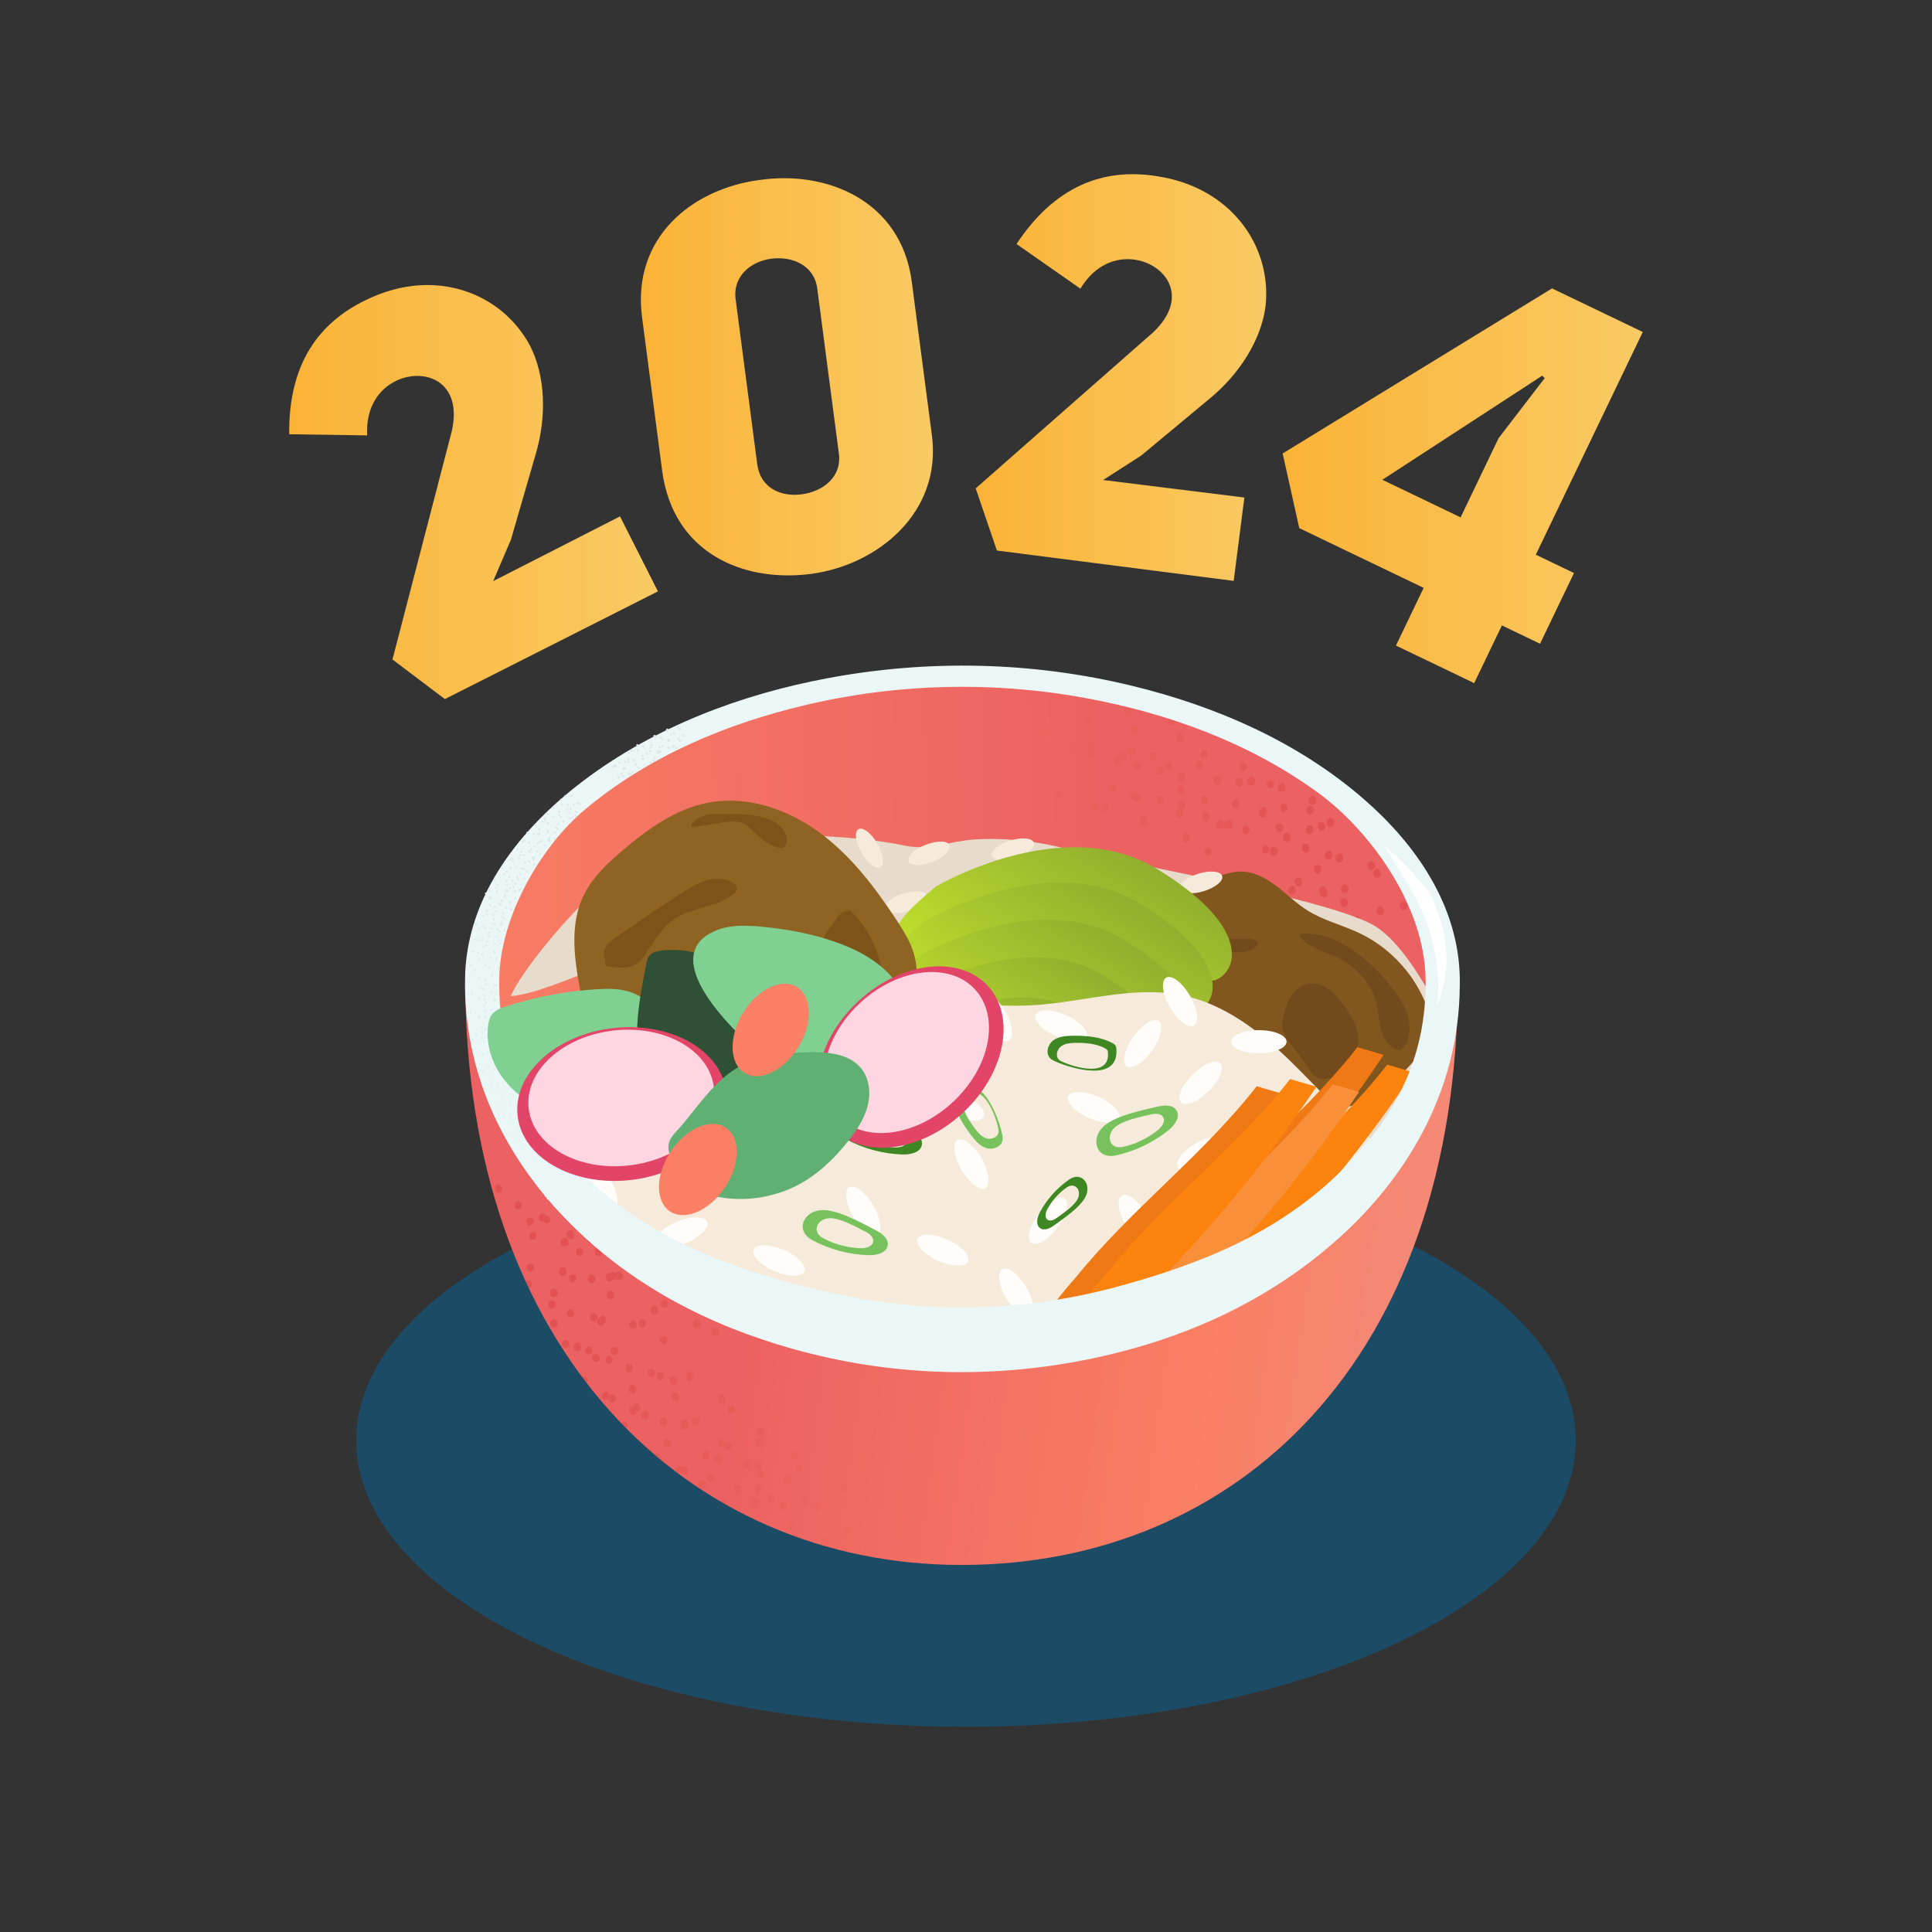 <?xml version="1.0" encoding="UTF-8"?>
<svg id="healthy" xmlns="http://www.w3.org/2000/svg" xmlns:xlink="http://www.w3.org/1999/xlink" viewBox="0 0 500 500">
  <rect x="0" y="0" width="500" height="500" fill="#333333" stroke="none"/>
  <defs>
    <style>
      .cls-1 {
        fill: none;
      }

      .cls-2 {
        fill: url(#linear-gradient);
      }

      .cls-3 {
        clip-path: url(#clippath);
      }

      .cls-4 {
        fill: #f6ebda;
      }

      .cls-5 {
        fill: #f98f38;
      }

      .cls-6 {
        fill: #ebf7f7;
      }

      .cls-7 {
        fill: #e7dbcb;
      }

      .cls-8 {
        fill: #ef7914;
      }

      .cls-9 {
        fill: #fffcf9;
      }

      .cls-10 {
        fill: #fff;
      }

      .cls-11 {
        fill: #fdd6e1;
      }

      .cls-12 {
        fill: #fc830e;
      }

      .cls-13 {
        fill: #7e531a;
      }

      .cls-14 {
        fill: #744a1d;
      }

      .cls-15 {
        fill: #82571f;
      }

      .cls-16 {
        fill: #2f5035;
      }

      .cls-17 {
        fill: #8f6422;
      }

      .cls-18 {
        fill: #e24568;
      }

      .cls-19 {
        fill: #3e8722;
      }

      .cls-20 {
        fill: #1c4b65;
      }

      .cls-21 {
        fill: #7fd091;
      }

      .cls-22 {
        fill: #60b073;
      }

      .cls-23 {
        fill: #78c25d;
      }

      .cls-24 {
        fill: url(#linear-gradient-8);
      }

      .cls-25 {
        fill: url(#linear-gradient-9);
      }

      .cls-26 {
        fill: url(#linear-gradient-3);
      }

      .cls-27 {
        fill: url(#linear-gradient-6);
      }

      .cls-28 {
        fill: url(#linear-gradient-7);
      }

      .cls-29 {
        fill: url(#linear-gradient-5);
      }

      .cls-30 {
        fill: url(#linear-gradient-14);
      }

      .cls-31 {
        fill: url(#linear-gradient-15);
      }

      .cls-32 {
        fill: url(#linear-gradient-16);
      }

      .cls-33 {
        fill: url(#linear-gradient-13);
      }

      .cls-34 {
        fill: url(#linear-gradient-12);
      }

      .cls-35 {
        fill: url(#linear-gradient-10);
      }

      .cls-36 {
        fill: url(#linear-gradient-11);
      }

      .cls-37 {
        fill: url(#linear-gradient-2);
      }

      .cls-37, .cls-38 {
        opacity: .35;
      }

      .cls-38 {
        fill: url(#linear-gradient-4);
      }

      .cls-39 {
        fill: #fc7f65;
        opacity: .99;
      }
    </style>
    <clipPath id="clippath">
      <path class="cls-1" d="m377.3,253.68c0,98.58-57.51,151.33-128.45,151.33s-128.45-55.26-128.45-151.33c0-40.92,57.51-51.49,128.45-51.49s128.45,10.57,128.45,51.49Z"/>
    </clipPath>
    <linearGradient id="linear-gradient" x1="144.83" y1="287.34" x2="484.11" y2="334.6" gradientUnits="userSpaceOnUse">
      <stop offset=".16" stop-color="#ec6161"/>
      <stop offset=".51" stop-color="#f97f64"/>
      <stop offset="1" stop-color="#eca09e"/>
    </linearGradient>
    <linearGradient id="linear-gradient-2" x1="125.29" y1="326.29" x2="246.1" y2="374.94" gradientUnits="userSpaceOnUse">
      <stop offset=".22" stop-color="#cd3737"/>
      <stop offset="1" stop-color="#e96450" stop-opacity=".3"/>
    </linearGradient>
    <linearGradient id="linear-gradient-3" x1="355.15" y1="257.52" x2="-60.88" y2="270.66" gradientUnits="userSpaceOnUse">
      <stop offset=".16" stop-color="#ec6161"/>
      <stop offset=".58" stop-color="#f97f64"/>
      <stop offset="1" stop-color="#eca09e"/>
    </linearGradient>
    <linearGradient id="linear-gradient-4" x1="365.99" y1="227.05" x2="253.75" y2="190.66" xlink:href="#linear-gradient-2"/>
    <linearGradient id="linear-gradient-5" x1="845.66" y1="12.64" x2="845.66" y2="62.51" gradientTransform="translate(-427.67 -227.13) rotate(31.02)" gradientUnits="userSpaceOnUse">
      <stop offset="0" stop-color="#91af2e"/>
      <stop offset="1" stop-color="#c0df2d"/>
    </linearGradient>
    <linearGradient id="linear-gradient-6" x1="846.84" y1="22.59" x2="846.84" y2="70.97" xlink:href="#linear-gradient-5"/>
    <linearGradient id="linear-gradient-7" x1="848.67" y1="32.75" x2="848.67" y2="78.96" xlink:href="#linear-gradient-5"/>
    <linearGradient id="linear-gradient-8" x1="850.01" y1="43.42" x2="850.01" y2="84.62" xlink:href="#linear-gradient-5"/>
    <linearGradient id="linear-gradient-9" x1="852.28" y1="54.52" x2="852.28" y2="91.66" xlink:href="#linear-gradient-5"/>
    <linearGradient id="linear-gradient-10" x1="854.33" y1="63.5" x2="854.33" y2="94.42" xlink:href="#linear-gradient-5"/>
    <linearGradient id="linear-gradient-11" x1="855.78" y1="71.18" x2="855.78" y2="101.23" xlink:href="#linear-gradient-5"/>
    <linearGradient id="linear-gradient-12" x1="140.4" y1="209.84" x2="108.92" y2="313.9" gradientTransform="translate(21.09 1.32) rotate(-1.51)" gradientUnits="userSpaceOnUse">
      <stop offset=".22" stop-color="#dbe6e6"/>
      <stop offset="1" stop-color="#ebf7f7"/>
    </linearGradient>
    <linearGradient id="linear-gradient-13" x1="74.84" y1="127.35" x2="170.28" y2="127.35" gradientUnits="userSpaceOnUse">
      <stop offset="0" stop-color="#fbb336"/>
      <stop offset="1" stop-color="#f9ca64"/>
    </linearGradient>
    <linearGradient id="linear-gradient-14" x1="165.85" y1="97.52" x2="241.44" y2="97.52" xlink:href="#linear-gradient-13"/>
    <linearGradient id="linear-gradient-15" x1="252.51" y1="97.7" x2="327.69" y2="97.7" xlink:href="#linear-gradient-13"/>
    <linearGradient id="linear-gradient-16" x1="331.95" y1="125.72" x2="425.16" y2="125.72" xlink:href="#linear-gradient-13"/>
  </defs>
  <g>
    <ellipse class="cls-20" cx="250" cy="372.8" rx="157.82" ry="74.09"/>
    <g class="cls-3">
      <path class="cls-2" d="m377.3,253.68c0,98.58-57.51,151.33-128.45,151.33s-128.45-55.26-128.45-151.33c0-40.92,57.51-51.49,128.45-51.49s128.45,10.57,128.45,51.49Z"/>
      <path class="cls-37" d="m209.12,401.33c.24.5.07,1.13-.37,1.4s-1.01.08-1.25-.42-.07-1.13.37-1.4,1.01-.08,1.25.42Zm2.81,3.21c-.45.27-.62.89-.37,1.4s.8.69,1.25.42.62-.89.37-1.4-.8-.69-1.25-.42Zm-5.52-25.48c-.45.27-.62.89-.37,1.4s.8.69,1.25.42.62-.89.37-1.4-.8-.69-1.25-.42Zm-2.33,14.96c-.45.27-.62.89-.37,1.4s.8.69,1.25.42.62-.89.37-1.4-.8-.69-1.25-.42Zm7.2-4.87c-.45.27-.62.89-.37,1.4s.8.69,1.25.42.62-.89.37-1.4-.8-.69-1.25-.42Zm-9.13,18.72c-.45.27-.62.89-.37,1.4s.8.69,1.25.42.62-.89.37-1.4-.8-.69-1.25-.42Zm16.55-12.29c-.45.27-.62.89-.37,1.4s.8.69,1.25.42.62-.89.37-1.4-.8-.69-1.25-.42Zm-19.53-8.66c-.45.27-.62.89-.37,1.4s.8.69,1.25.42.62-.89.37-1.4-.8-.69-1.25-.42Zm18.65-2.63c-.45.27-.62.89-.37,1.4s.8.69,1.25.42.62-.89.37-1.4-.8-.69-1.25-.42Zm-21.29-3.78c-.45.27-.62.89-.37,1.4s.8.69,1.25.42.62-.89.37-1.4-.8-.69-1.25-.42Zm16.78,17.14c-.45.27-.62.89-.37,1.4s.8.69,1.25.42.62-.89.37-1.4-.8-.69-1.25-.42Zm-14.07-1.79c-.45.27-.62.89-.37,1.4s.8.69,1.25.42.62-.89.37-1.4-.8-.69-1.25-.42Zm-7.66.69c-.45.27-.62.89-.37,1.4s.8.69,1.25.42.62-.89.37-1.4-.8-.69-1.25-.42Zm10.32-6.77c-.08.58.27,1.13.79,1.22s1.01-.3,1.09-.88-.27-1.13-.79-1.22-1.01.3-1.09.88Zm5.21-1.44c-.08.58.27,1.13.79,1.22s1.01-.3,1.09-.88-.27-1.13-.79-1.22-1.01.3-1.09.88Zm-22.21-10.92c-.08.58.27,1.13.79,1.22s1.01-.3,1.09-.88-.27-1.13-.79-1.22-1.01.3-1.09.88Zm9.54,11.51c-.08.58.27,1.13.79,1.22s1.01-.3,1.09-.88-.27-1.13-.79-1.22-1.01.3-1.09.88Zm.93-9.65c-.08.58.27,1.13.79,1.22s1.01-.3,1.09-.88-.27-1.13-.79-1.22-1.01.3-1.09.88Zm8.05,20.1c-.08.58.27,1.13.79,1.22s1.01-.3,1.09-.88-.27-1.13-.79-1.22-1.01.3-1.09.88Zm1.34-22.86c-.08.58.27,1.13.79,1.22s1.01-.3,1.09-.88-.27-1.13-.79-1.22-1.01.3-1.09.88Zm-18.61,12.46c-.08.58.27,1.13.79,1.22s1.01-.3,1.09-.88-.27-1.13-.79-1.22-1.01.3-1.09.88Zm9.75-18.73c-.08.58.27,1.13.79,1.22s1.01-.3,1.09-.88-.27-1.13-.79-1.22-1.01.3-1.09.88Zm-16.13,17.14c-.08.58.27,1.13.79,1.22s1.01-.3,1.09-.88-.27-1.13-.79-1.22-1.01.3-1.09.88Zm23.12-4.62c-.08.58.27,1.13.79,1.22s1.01-.3,1.09-.88-.27-1.13-.79-1.22-1.01.3-1.09.88Zm-10.14,11.77c-.08.58.27,1.13.79,1.22s1.01-.3,1.09-.88-.27-1.13-.79-1.22-1.01.3-1.09.88Zm-4.3,7.45c-.08.58.27,1.13.79,1.22s1.01-.3,1.09-.88-.27-1.13-.79-1.22-1.01.3-1.09.88Zm1.58-17.05c-.2.54.02,1.16.51,1.39s1.04-.02,1.25-.56-.02-1.16-.51-1.39-1.04.02-1.25.56Zm5.36,0c-.2.54.02,1.16.51,1.39s1.04-.02,1.25-.56-.02-1.16-.51-1.39-1.04.02-1.25.56Zm-19.18-16.52c-.2.54.02,1.16.51,1.39s1.04-.02,1.25-.56-.02-1.16-.51-1.39-1.04.02-1.25.56Zm6.78,13.71c-.2.54.02,1.16.51,1.39s1.04-.02,1.25-.56-.02-1.16-.51-1.39-1.04.02-1.25.56Zm2.97-9.11c-.2.54.02,1.16.51,1.39s1.04-.02,1.25-.56-.02-1.16-.51-1.39-1.04.02-1.25.56Zm3.48,21.64c-.21.54.02,1.16.51,1.39s1.04-.02,1.25-.56-.02-1.16-.51-1.39-1.04.02-1.25.56Zm6.21-21.81c-.2.54.02,1.16.51,1.39s1.04-.02,1.25-.56-.02-1.16-.51-1.39-1.04.02-1.25.56Zm-20.72,7.11c-.21.54.02,1.16.51,1.39s1.04-.02,1.25-.56-.02-1.16-.51-1.39-1.04.02-1.25.56Zm13.48-15.55c-.21.54.02,1.16.51,1.39s1.04-.02,1.25-.56-.02-1.16-.51-1.39-1.04.02-1.25.56Zm-19.32,12.3c-.21.54.02,1.16.51,1.39s1.04-.02,1.25-.56-.02-1.16-.51-1.39-1.04.02-1.25.56Zm23.41,1.7c-.21.54.02,1.16.51,1.39s1.04-.02,1.25-.56-.02-1.16-.51-1.39-1.04.02-1.25.56Zm-12.36,8.7c-.2.54.02,1.16.51,1.39s1.04-.02,1.25-.56-.02-1.16-.51-1.39-1.04.02-1.25.56Zm-5.77,6.08c-.21.54.02,1.16.51,1.39s1.04-.02,1.25-.56-.02-1.16-.51-1.39-1.04.02-1.25.56Zm2.22-13.49c-.47.32-.61,1.01-.32,1.53s.9.68,1.37.36.61-1.01.32-1.53-.9-.68-1.37-.36Zm4.57,3.61c-.47.32-.61,1.01-.32,1.53s.9.68,1.37.36.61-1.01.32-1.53-.9-.68-1.37-.36Zm-7.41-26.99c-.47.32-.61,1.01-.32,1.53s.9.68,1.37.36.61-1.01.32-1.53-.9-.68-1.37-.36Zm-1.64,16.24c-.47.32-.61,1.01-.32,1.53s.9.68,1.37.36.61-1.01.32-1.53-.9-.68-1.37-.36Zm7.45-5.76c-.47.32-.61,1.01-.32,1.53s.9.68,1.37.36.61-1.01.32-1.53-.9-.68-1.37-.36Zm-8.73,20.78c-.47.32-.61,1.01-.32,1.53s.9.68,1.37.36.61-1.01.32-1.53-.9-.68-1.37-.36Zm17.07-14.4c-.47.32-.61,1.01-.32,1.53s.9.68,1.37.36.61-1.01.32-1.53-.9-.68-1.37-.36Zm-21.49-7.89c-.47.32-.61,1.01-.32,1.53s.9.68,1.37.36.61-1.01.32-1.53-.9-.68-1.37-.36Zm19.89-4.17c-.47.32-.61,1.01-.32,1.53s.9.68,1.37.36.61-1.01.32-1.53-.9-.68-1.37-.36Zm-23.11-2.52c-.47.32-.61,1.01-.32,1.53s.9.68,1.37.36.61-1.01.32-1.53-.9-.68-1.37-.36Zm19.02,17.21c-.47.32-.61,1.01-.32,1.53s.9.68,1.37.36.61-1.01.32-1.53-.9-.68-1.37-.36Zm-15.23-.91c-.47.32-.61,1.01-.32,1.53s.9.68,1.37.36.61-1.01.32-1.53-.9-.68-1.37-.36Zm-8.2,1.3c-.47.32-.61,1.01-.32,1.53s.9.68,1.37.36.61-1.01.32-1.53-.9-.68-1.37-.36Zm12.06-8.84c-.25.53-.07,1.18.4,1.47s1.06.08,1.31-.44.07-1.18-.4-1.47-1.06-.08-1.31.44Zm5.45.55c-.25.53-.08,1.18.4,1.47s1.06.08,1.31-.44.08-1.18-.4-1.47-1.06-.08-1.31.44Zm-18.12-18.78c-.25.53-.08,1.18.4,1.47s1.06.08,1.31-.44.08-1.18-.4-1.47-1.06-.08-1.31.44Zm5.75,14.64c-.25.53-.07,1.18.4,1.47s1.06.08,1.31-.44.08-1.18-.4-1.47-1.06-.08-1.31.44Zm3.78-8.95c-.25.53-.08,1.18.4,1.47s1.06.08,1.31-.44.08-1.18-.4-1.47-1.06-.08-1.31.44Zm1.74,22.35c-.25.53-.07,1.18.4,1.47s1.06.08,1.31-.44.07-1.18-.4-1.47-1.06-.08-1.31.44Zm8.12-21.52c-.25.53-.07,1.18.4,1.47s1.06.08,1.31-.44.08-1.18-.4-1.47-1.06-.08-1.31.44Zm-21.64,5.08c-.25.53-.07,1.18.4,1.47s1.06.08,1.31-.44.07-1.18-.4-1.47-1.06-.08-1.31.44Zm14.99-14.41c-.25.53-.08,1.18.4,1.47s1.06.08,1.31-.44.08-1.18-.4-1.47-1.06-.08-1.31.44Zm-20.65,10.5c-.25.53-.08,1.18.4,1.47s1.06.08,1.31-.44.08-1.18-.4-1.47-1.06-.08-1.31.44Zm23.65,4.15c-.25.53-.07,1.18.4,1.47s1.06.08,1.31-.44.07-1.18-.4-1.47-1.06-.08-1.31.44Zm-13.28,7.56c-.25.53-.07,1.18.4,1.47s1.06.08,1.31-.44.08-1.18-.4-1.47-1.06-.08-1.31.44Zm-6.36,5.58c-.25.53-.08,1.18.4,1.47s1.06.08,1.31-.44.07-1.18-.4-1.47-1.06-.08-1.31.44Zm-1.72-15.46c-.51-.19-1.06.12-1.23.69s.11,1.19.62,1.38,1.06-.12,1.23-.69-.11-1.19-.62-1.38Zm.46,6.12c-.51-.19-1.06.12-1.23.69s.11,1.19.62,1.38,1.06-.12,1.23-.69-.11-1.19-.62-1.38Zm13.52-23.28c-.51-.19-1.06.12-1.23.69s.11,1.19.62,1.38,1.06-.12,1.23-.69-.11-1.19-.62-1.38Zm-11.99,8.89c-.51-.19-1.06.12-1.23.69s.11,1.19.62,1.38,1.06-.12,1.23-.69-.11-1.19-.62-1.38Zm8.59,2.62c-.51-.19-1.06.12-1.23.69s.11,1.19.62,1.38,1.06-.12,1.23-.69-.11-1.19-.62-1.38Zm-19.53,5.8c-.51-.19-1.06.12-1.23.69s.11,1.19.62,1.38,1.06-.12,1.23-.69-.11-1.19-.62-1.38Zm20.5,5.24c-.51-.19-1.06.12-1.23.69s.11,1.19.62,1.38,1.06-.12,1.23-.69-.11-1.19-.62-1.38Zm-8.26-23.04c-.51-.19-1.06.12-1.23.69s.11,1.19.62,1.38,1.06-.12,1.23-.69-.11-1.19-.62-1.38Zm15.38,14.06c-.51-.19-1.06.12-1.23.69s.11,1.19.62,1.38,1.06-.12,1.23-.69-.11-1.19-.62-1.38Zm-12.9-21c-.51-.19-1.06.12-1.23.69s.11,1.19.62,1.38,1.06-.12,1.23-.69-.11-1.19-.62-1.38Zm.42,26.85c-.51-.19-1.06.12-1.23.69s.11,1.19.62,1.38,1.06-.12,1.23-.69-.11-1.19-.62-1.38Zm-9.01-13.36c-.51-.19-1.06.12-1.23.69s.11,1.19.62,1.38,1.06-.12,1.23-.69-.11-1.19-.62-1.38Zm-6.05-6.07c-.51-.19-1.06.12-1.23.69s.11,1.19.62,1.38,1.06-.12,1.23-.69-.11-1.19-.62-1.38Zm2.88,5.36c-.5-.13-1,.21-1.12.77s.19,1.12.69,1.25,1-.21,1.12-.77-.19-1.12-.69-1.25Zm.87,5.76c-.5-.13-1,.21-1.12.77s.19,1.12.69,1.25,1-.21,1.12-.77-.19-1.12-.69-1.25Zm11.15-23.27c-.5-.13-1,.21-1.12.77s.19,1.12.69,1.25,1-.21,1.12-.77-.19-1.12-.69-1.25Zm-10.73,9.5c-.5-.13-1,.21-1.12.77s.19,1.12.69,1.25,1-.21,1.12-.77-.19-1.12-.69-1.25Zm8.33,1.72c-.5-.13-1,.21-1.12.77s.19,1.12.69,1.25,1-.21,1.12-.77-.19-1.12-.69-1.25Zm-18.1,7.24c-.5-.13-1,.21-1.12.77s.19,1.12.69,1.25,1-.21,1.12-.77-.19-1.12-.69-1.25Zm19.81,3.14c-.5-.13-1,.21-1.12.77s.19,1.12.69,1.25,1-.21,1.12-.77-.19-1.12-.69-1.25Zm-9.48-21.1c-.5-.13-1,.21-1.12.77s.19,1.12.69,1.25,1-.21,1.12-.77-.19-1.12-.69-1.25Zm15.59,11.96c-.5-.13-1,.21-1.12.77s.19,1.12.69,1.25,1-.21,1.12-.77-.19-1.12-.69-1.25Zm-13.73-18.75c-.5-.13-1,.21-1.12.77s.19,1.12.69,1.25,1-.21,1.12-.77-.19-1.12-.69-1.25Zm2.32,25.42c-.5-.13-1,.21-1.12.77s.19,1.12.69,1.25,1-.21,1.12-.77-.19-1.12-.69-1.25Zm-9.5-11.86c-.5-.13-1,.21-1.12.77s.19,1.12.69,1.25,1-.21,1.12-.77-.19-1.12-.69-1.25Zm-6.17-5.21c-.5-.13-1,.21-1.12.77s.19,1.12.69,1.25,1-.21,1.12-.77-.19-1.12-.69-1.25Zm15.26-.71c-.15.58.16,1.18.68,1.34s1.06-.17,1.2-.75-.16-1.18-.68-1.34-1.06.17-1.2.75Zm5.46-.78c-.15.58.16,1.18.68,1.34s1.06-.17,1.2-.75-.16-1.18-.68-1.34-1.06.17-1.2.75Zm-21.42-14.04c-.15.58.16,1.18.68,1.34s1.06-.17,1.2-.75-.16-1.18-.68-1.34-1.06.17-1.2.75Zm8.48,12.97c-.15.58.16,1.18.68,1.34s1.06-.17,1.2-.75-.16-1.18-.68-1.34-1.06.17-1.2.75Zm1.97-9.69c-.15.58.16,1.18.68,1.34s1.06-.17,1.2-.75-.16-1.18-.68-1.34-1.06.17-1.2.75Zm6.05,21.51c-.15.58.16,1.18.68,1.34s1.06-.17,1.2-.75-.16-1.18-.68-1.34-1.06.17-1.2.75Zm3.79-23.07c-.15.58.16,1.18.68,1.34s1.06-.17,1.2-.75-.16-1.18-.68-1.34-1.06.17-1.2.75Zm-20.25,10.21c-.15.58.16,1.18.68,1.34s1.06-.17,1.2-.75-.16-1.18-.68-1.34-1.06.17-1.2.75Zm11.91-17.76c-.15.58.16,1.18.68,1.34s1.06-.17,1.2-.75-.16-1.18-.68-1.34-1.06.17-1.2.75Zm-18.22,15.3c-.15.58.16,1.18.68,1.34s1.06-.17,1.2-.75-.16-1.18-.68-1.34-1.06.17-1.2.75Zm24.01-1.64c-.15.58.16,1.18.68,1.34s1.06-.17,1.2-.75-.16-1.18-.68-1.34-1.06.17-1.2.75Zm-11.56,10.63c-.15.58.16,1.18.68,1.34s1.06-.17,1.2-.75-.16-1.18-.68-1.34-1.06.17-1.2.75Zm-5.16,7.01c-.15.58.16,1.18.68,1.34s1.06-.17,1.2-.75-.16-1.18-.68-1.34-1.06.17-1.2.75Zm9.77-22.18c-.28.48-.17,1.12.26,1.44s1,.19,1.29-.29.17-1.12-.26-1.44-1-.19-1.29.29Zm5.15,1.08c-.28.48-.17,1.12.26,1.44s1,.19,1.29-.29.17-1.12-.26-1.44-1-.19-1.29.29Zm-15.74-19.71c-.28.48-.17,1.12.26,1.44s1,.19,1.29-.29.17-1.12-.26-1.44-1-.19-1.29.29Zm4.29,14.52c-.28.48-.17,1.12.26,1.44s1,.19,1.29-.29.17-1.12-.26-1.44-1-.19-1.29.29Zm4.32-8.14c-.28.48-.17,1.12.26,1.44s1,.19,1.29-.29.17-1.12-.26-1.44-1-.19-1.29.29Zm-.16,21.46c-.28.48-.17,1.12.26,1.44s1,.19,1.29-.29.17-1.12-.26-1.44-1-.19-1.29.29Zm9.48-19.67c-.28.48-.17,1.12.26,1.44s1,.19,1.29-.29.17-1.12-.26-1.44-1-.19-1.29.29Zm-21.02,2.65c-.28.48-.17,1.12.26,1.44s1,.19,1.29-.29.17-1.12-.26-1.44-1-.19-1.29.29Zm15.44-12.21c-.28.48-.17,1.12.26,1.44s1,.19,1.29-.29.17-1.12-.26-1.44-1-.19-1.29.29Zm-20.52,7.92c-.28.48-.17,1.12.26,1.44s1,.19,1.29-.29.17-1.12-.26-1.44-1-.19-1.29.29Zm22.18,6.34c-.28.48-.17,1.12.26,1.44s1,.19,1.29-.29.17-1.12-.26-1.44-1-.19-1.29.29Zm-13.26,5.86c-.28.48-.17,1.12.26,1.44s1,.19,1.29-.29.17-1.12-.26-1.44-1-.19-1.29.29Zm-6.51,4.67c-.28.48-.17,1.12.26,1.44s1,.19,1.29-.29.17-1.12-.26-1.44-1-.19-1.29.29Zm102.64,17.86c-.49.35-.64,1.08-.33,1.63s.97.72,1.46.37.64-1.08.33-1.63-.97-.72-1.46-.37Zm4.91,3.79c-.49.35-.64,1.08-.33,1.63s.97.72,1.46.37.64-1.08.33-1.63-.97-.72-1.46-.37Zm-8.17-28.67c-.49.35-.64,1.08-.33,1.63s.97.72,1.46.37.64-1.08.33-1.63-.97-.72-1.46-.37Zm-1.58,17.33c-.49.35-.64,1.08-.33,1.63s.97.72,1.46.37.64-1.08.33-1.63-.97-.72-1.46-.37Zm7.89-6.23c-.49.35-.64,1.08-.33,1.63s.97.72,1.46.37.64-1.08.33-1.63-.97-.72-1.46-.37Zm-9.1,22.26c-.49.35-.64,1.08-.33,1.63s.97.72,1.46.37.64-1.08.33-1.63-.97-.72-1.46-.37Zm18.05-15.56c-.49.35-.64,1.08-.33,1.63s.97.72,1.46.37.64-1.08.33-1.63-.97-.72-1.46-.37Zm-22.98-8.14c-.49.35-.64,1.08-.33,1.63s.97.72,1.46.37.64-1.08.33-1.63-.97-.72-1.46-.37Zm21.15-4.7c-.49.35-.64,1.08-.33,1.63s.97.72,1.46.37.64-1.08.33-1.63-.97-.72-1.46-.37Zm-24.65-2.4c-.49.35-.64,1.08-.33,1.63s.97.72,1.46.37.64-1.08.33-1.63-.97-.72-1.46-.37Zm20.45,18.1c-.49.35-.64,1.08-.33,1.63s.97.72,1.46.37.64-1.08.33-1.63-.97-.72-1.46-.37Zm-16.24-.78c-.49.35-.64,1.08-.33,1.63s.97.72,1.46.37.64-1.08.33-1.63-.97-.72-1.46-.37Zm-8.72,1.48c-.49.35-.64,1.08-.33,1.63s.97.72,1.46.37.64-1.08.33-1.63-.97-.72-1.46-.37Zm5.91,3.89c-.48.3-.65.98-.38,1.51s.88.73,1.36.43.65-.98.38-1.51-.88-.73-1.36-.43Zm4.44,3.85c-.48.3-.65.98-.38,1.51s.88.73,1.36.43.65-.98.38-1.51-.88-.73-1.36-.43Zm-6.34-27.42c-.48.3-.65.98-.38,1.51s.88.73,1.36.43.65-.98.38-1.51-.88-.73-1.36-.43Zm-2.3,16.2c-.48.3-.65.98-.38,1.51s.88.73,1.36.43.65-.98.38-1.51-.88-.73-1.36-.43Zm7.7-5.39c-.48.3-.65.98-.38,1.51s.88.73,1.36.43.65-.98.38-1.51-.88-.73-1.36-.43Zm-9.59,20.39c-.48.3-.65.98-.38,1.51s.88.73,1.36.43.65-.98.38-1.51-.88-.73-1.36-.43Zm17.69-13.57c-.48.3-.65.98-.38,1.51s.88.73,1.36.43.65-.98.38-1.51-.88-.73-1.36-.43Zm-21.22-8.99c-.48.3-.65.98-.38,1.51s.88.73,1.36.43.65-.98.38-1.51-.88-.73-1.36-.43Zm20.1-3.18c-.48.3-.65.98-.38,1.51s.88.73,1.36.43.65-.98.38-1.51-.88-.73-1.36-.43Zm-23.05-3.69c-.48.3-.65.98-.38,1.51s.88.73,1.36.43.65-.98.38-1.51-.88-.73-1.36-.43Zm18.37,18.21c-.48.3-.65.98-.38,1.51s.88.73,1.36.43.65-.98.38-1.51-.88-.73-1.36-.43Zm-15.22-1.68c-.48.3-.65.98-.38,1.51s.88.73,1.36.43.65-.98.38-1.51-.88-.73-1.36-.43Zm-8.27.88c-.48.3-.65.98-.38,1.51s.88.73,1.36.43.65-.98.38-1.51-.88-.73-1.36-.43Zm1.95,3.3c-.51.06-.88.57-.83,1.13s.51.98,1.02.92.88-.57.83-1.13-.51-.98-1.02-.92Zm2.52,5.09c-.51.06-.88.57-.83,1.13s.51.98,1.02.92.88-.57.83-1.13-.51-.98-1.02-.92Zm3.61-25.97c-.51.06-.88.57-.83,1.13s.51.98,1.02.92.88-.57.83-1.13-.51-.98-1.02-.92Zm-7.28,12.87c-.51.06-.88.57-.83,1.13s.51.98,1.02.92.88-.57.83-1.13-.51-.98-1.02-.92Zm8.34-1.45c-.51.06-.88.57-.83,1.13s.51.98,1.02.92.88-.57.83-1.13-.51-.98-1.02-.92Zm-14.87,13.45c-.51.06-.88.57-.83,1.13s.51.98,1.02.92.88-.57.83-1.13-.51-.98-1.02-.92Zm19.54-4.33c-.51.06-.88.57-.83,1.13s.51.98,1.02.92.88-.57.83-1.13-.51-.98-1.02-.92Zm-15.13-16.35c-.51.06-.88.57-.83,1.13s.51.98,1.02.92.88-.57.83-1.13-.51-.98-1.02-.92Zm18.18,5.51c-.51.06-.88.57-.83,1.13s.51.98,1.02.92.88-.57.83-1.13-.51-.98-1.02-.92Zm-18.44-12.58c-.51.06-.88.57-.83,1.13s.51.98,1.02.92.88-.57.83-1.13-.51-.98-1.02-.92Zm9.68,23.04c-.51.06-.88.57-.83,1.13s.51.98,1.02.92.88-.57.83-1.13-.51-.98-1.02-.92Zm-12.43-7.66c-.51.06-.88.57-.83,1.13s.51.98,1.02.92.88-.57.83-1.13-.51-.98-1.02-.92Zm-7.34-2.63c-.51.06-.88.57-.83,1.13s.51.98,1.02.92.88-.57.83-1.13-.51-.98-1.02-.92Zm1.78,8.88c-.52.1-.88.65-.79,1.23s.58.98,1.1.88.88-.65.79-1.23-.58-.98-1.1-.88Zm2.89,5.1c-.52.1-.88.65-.79,1.23s.58.98,1.1.88.88-.65.79-1.23-.58-.98-1.1-.88Zm2.29-27.15c-.52.1-.88.65-.79,1.23s.58.98,1.1.88.88-.65.79-1.23-.58-.98-1.1-.88Zm-6.83,13.83c-.52.1-.88.65-.79,1.23s.58.98,1.1.88.88-.65.79-1.23-.58-.98-1.1-.88Zm8.56-2.08c-.52.1-.88.65-.79,1.23s.58.98,1.1.88.88-.65.79-1.23-.58-.98-1.1-.88Zm-14.66,14.97c-.52.1-.88.65-.79,1.23s.58.98,1.1.88.88-.65.79-1.23-.58-.98-1.1-.88Zm20-5.84c-.52.1-.88.65-.79,1.23s.58.98,1.1.88.88-.65.79-1.23-.58-.98-1.1-.88Zm-16.58-15.88c-.52.1-.88.65-.79,1.23s.58.98,1.1.88.88-.65.79-1.23-.58-.98-1.1-.88Zm19.14,4.45c-.52.1-.88.65-.79,1.23s.58.98,1.1.88.88-.65.79-1.23-.58-.98-1.1-.88Zm-19.8-11.75c-.52.1-.88.65-.79,1.23s.58.98,1.1.88.88-.65.79-1.23-.58-.98-1.1-.88Zm11.31,23.19c-.52.1-.88.65-.79,1.23s.58.98,1.1.88.88-.65.79-1.23-.58-.98-1.1-.88Zm-13.3-7.07c-.52.1-.88.65-.79,1.23s.58.98,1.1.88.88-.65.79-1.23-.58-.98-1.1-.88Zm-7.75-2.21c-.52.1-.88.65-.79,1.23s.58.98,1.1.88.88-.65.79-1.23-.58-.98-1.1-.88Zm.69,6.76c-.57-.05-1.07.42-1.11,1.05s.38,1.19.94,1.24,1.07-.42,1.11-1.05-.38-1.19-.94-1.24Zm1.83,6.16c-.57-.05-1.07.42-1.11,1.05s.38,1.19.94,1.24,1.07-.42,1.11-1.05-.38-1.19-.94-1.24Zm8.71-27.65c-.57-.05-1.07.42-1.11,1.05s.38,1.19.94,1.24,1.07-.42,1.11-1.05-.38-1.19-.94-1.24Zm-10.34,12.45c-.57-.05-1.07.42-1.11,1.05s.38,1.19.94,1.24,1.07-.42,1.11-1.05-.38-1.19-.94-1.24Zm9.41.32c-.57-.05-1.07.42-1.11,1.05s.38,1.19.94,1.24,1.07-.42,1.11-1.05-.38-1.19-.94-1.24Zm-18.77,11.36c-.57-.05-1.07.42-1.11,1.05s.38,1.19.94,1.24,1.07-.42,1.11-1.05-.38-1.19-.94-1.24Zm22.22-.29c-.57-.05-1.07.42-1.11,1.05s.38,1.19.94,1.24,1.07-.42,1.11-1.05-.38-1.19-.94-1.24Zm-13.6-21.37c-.57-.05-1.07.42-1.11,1.05s.38,1.19.94,1.24,1.07-.42,1.11-1.05-.38-1.19-.94-1.24Zm18.92,10.19c-.57-.05-1.07.42-1.11,1.05s.38,1.19.94,1.24,1.07-.42,1.11-1.05-.38-1.19-.94-1.24Zm-17.91-18c-.57-.05-1.07.42-1.11,1.05s.38,1.19.94,1.24,1.07-.42,1.11-1.05-.38-1.19-.94-1.24Zm6.39,27.46c-.57-.05-1.07.42-1.11,1.05s.38,1.19.94,1.24,1.07-.42,1.11-1.05-.38-1.19-.94-1.24Zm-12.22-11.23c-.57-.05-1.07.42-1.11,1.05s.38,1.19.94,1.24,1.07-.42,1.11-1.05-.38-1.19-.94-1.24Zm-7.56-4.56c-.57-.05-1.07.42-1.11,1.05s.38,1.19.94,1.24,1.07-.42,1.11-1.05-.38-1.19-.94-1.24Zm8.88,7.35c-.35.45-.31,1.14.09,1.53s1.02.35,1.37-.1.31-1.14-.09-1.53-1.02-.35-1.37.1Zm5.21,1.92c-.35.45-.31,1.14.09,1.53s1.02.35,1.37-.1.31-1.14-.09-1.53-1.02-.35-1.37.1Zm-13.85-22.92c-.35.45-.31,1.14.09,1.53s1.02.35,1.37-.1.31-1.14-.09-1.53-1.02-.35-1.37.1Zm2.62,15.74c-.35.45-.31,1.14.09,1.53s1.02.35,1.37-.1.31-1.14-.09-1.53-1.02-.35-1.37.1Zm5.51-7.77c-.35.45-.31,1.14.09,1.53s1.02.35,1.37-.1.31-1.14-.09-1.53-1.02-.35-1.37.1Zm-2.86,22.25c-.35.45-.31,1.14.09,1.53s1.02.35,1.37-.1.31-1.14-.09-1.53-1.02-.35-1.37.1Zm12.31-18.93c-.35.45-.31,1.14.09,1.53s1.02.35,1.37-.1.31-1.14-.09-1.53-1.02-.35-1.37.1Zm-22.15-.54c-.35.45-.31,1.14.09,1.53s1.02.35,1.37-.1.31-1.14-.09-1.53-1.02-.35-1.37.1Zm17.56-10.25c-.35.45-.31,1.14.09,1.53s1.02.35,1.37-.1.31-1.14-.09-1.53-1.02-.35-1.37.1Zm-22.29,5c-.35.45-.31,1.14.09,1.53s1.02.35,1.37-.1.31-1.14-.09-1.53-1.02-.35-1.37.1Zm22.23,10.06c-.35.45-.31,1.14.09,1.53s1.02.35,1.37-.1.31-1.14-.09-1.53-1.02-.35-1.37.1Zm-14.5,4.01c-.35.45-.31,1.14.09,1.53s1.02.35,1.37-.1.31-1.14-.09-1.53-1.02-.35-1.37.1Zm-7.35,3.83c-.35.45-.31,1.14.09,1.53s1.02.35,1.37-.1.31-1.14-.09-1.53-1.02-.35-1.37.1Zm6.79-9.61c-.41.42-.43,1.14-.05,1.59s1.02.48,1.43.06.43-1.14.05-1.59-1.02-.48-1.43-.06Zm5.19,2.59c-.41.42-.43,1.14-.05,1.59s1.02.48,1.43.06.43-1.14.05-1.59-1.02-.48-1.43-.06Zm-12.14-25.28c-.41.42-.43,1.14-.05,1.59s1.02.48,1.43.06.43-1.14.05-1.59-1.02-.48-1.43-.06Zm1.23,16.55c-.41.42-.43,1.14-.05,1.59s1.02.48,1.43.06.43-1.14.05-1.59-1.02-.48-1.43-.06Zm6.42-7.37c-.41.42-.43,1.14-.05,1.59s1.02.48,1.43.06.43-1.14.05-1.59-1.02-.48-1.43-.06Zm-5.04,22.63c-.41.42-.43,1.14-.05,1.59s1.02.48,1.43.06.43-1.14.05-1.59-1.02-.48-1.43-.06Zm14.48-18.1c-.41.42-.43,1.14-.05,1.59s1.02.48,1.43.06.43-1.14.05-1.59-1.02-.48-1.43-.06Zm-22.81-3.15c-.41.42-.43,1.14-.05,1.59s1.02.48,1.43.06.43-1.14.05-1.59-1.02-.48-1.43-.06Zm19.09-8.52c-.41.42-.43,1.14-.05,1.59s1.02.48,1.43.06.43-1.14.05-1.59-1.02-.48-1.43-.06Zm-23.47,2.55c-.41.42-.43,1.14-.05,1.59s1.02.48,1.43.06.43-1.14.05-1.59-1.02-.48-1.43-.06Zm21.99,12.98c-.41.42-.43,1.14-.05,1.59s1.02.48,1.43.06.43-1.14.05-1.59-1.02-.48-1.43-.06Zm-15.34,2.44c-.41.42-.43,1.14-.05,1.59s1.02.48,1.43.06.43-1.14.05-1.59-1.02-.48-1.43-.06Zm-7.94,3.09c-.41.42-.43,1.14-.05,1.59s1.02.48,1.43.06.43-1.14.05-1.59-1.02-.48-1.43-.06Zm10.73-11.9c-.27.51-.13,1.16.33,1.47s1.04.14,1.32-.37.13-1.16-.33-1.47-1.04-.14-1.32.37Zm5.35.84c-.27.51-.13,1.16.33,1.47s1.04.14,1.32-.37.13-1.16-.33-1.47-1.04-.14-1.32.37Zm-17.05-19.48c-.27.51-.13,1.16.33,1.47s1.04.14,1.32-.37.13-1.16-.33-1.47-1.04-.14-1.32.37Zm5.03,14.74c-.27.51-.13,1.16.33,1.47s1.04.14,1.32-.37.13-1.16-.33-1.47-1.04-.14-1.32.37Zm4.11-8.61c-.27.51-.13,1.16.33,1.47s1.04.14,1.32-.37.13-1.16-.33-1.47-1.04-.14-1.32.37Zm.75,22.12c-.27.51-.13,1.16.33,1.47s1.04.14,1.32-.37.13-1.16-.33-1.47-1.04-.14-1.32.37Zm8.93-20.77c-.27.51-.13,1.16.33,1.47s1.04.14,1.32-.37.13-1.16-.33-1.47-1.04-.14-1.32.37Zm-21.55,3.84c-.27.51-.13,1.16.33,1.47s1.04.14,1.32-.37.13-1.16-.33-1.47-1.04-.14-1.32.37Zm15.4-13.39c-.27.51-.13,1.16.33,1.47s1.04.14,1.32-.37.13-1.16-.33-1.47-1.04-.14-1.32.37Zm-20.81,9.24c-.27.51-.13,1.16.33,1.47s1.04.14,1.32-.37.13-1.16-.33-1.47-1.04-.14-1.32.37Zm23.13,5.37c-.27.51-.13,1.16.33,1.47s1.04.14,1.32-.37.13-1.16-.33-1.47-1.04-.14-1.32.37Zm-13.41,6.74c-.27.51-.13,1.16.33,1.47s1.04.14,1.32-.37.13-1.16-.33-1.47-1.04-.14-1.32.37Zm-6.51,5.15c-.27.51-.13,1.16.33,1.47s1.04.14,1.32-.37.13-1.16-.33-1.47-1.04-.14-1.32.37Z"/>
    </g>
    <path class="cls-26" d="m373.07,252.18c0,39.55-57.45,93.82-125.05,93.82s-124.9-54.28-124.9-93.82,57.29-76.34,124.9-76.34,125.05,36.79,125.05,76.34Z"/>
    <path class="cls-38" d="m351.95,237.88c.18.59-.09,1.24-.6,1.45s-1.08-.1-1.26-.69.09-1.24.6-1.45,1.08.1,1.26.69Zm2.5,4.04c-.51.21-.78.86-.6,1.45s.75.9,1.26.69.78-.86.6-1.45-.75-.9-1.26-.69Zm-2.11-28.88c-.51.21-.78.86-.6,1.45s.75.9,1.26.69.78-.86.6-1.45-.75-.9-1.26-.69Zm-4.66,15.9c-.51.21-.78.86-.6,1.45s.75.9,1.26.69.78-.86.6-1.45-.75-.9-1.26-.69Zm8.33-3.97c-.51.21-.78.86-.6,1.45s.75.9,1.26.69.78-.86.6-1.45-.75-.9-1.26-.69Zm-12.41,18.73c-.51.21-.78.86-.6,1.45s.75.9,1.26.69.78-.86.6-1.45-.75-.9-1.26-.69Zm19.31-10.3c-.51.21-.78.86-.6,1.45s.75.9,1.26.69.78-.86.6-1.45-.75-.9-1.26-.69Zm-19.4-13.14c-.51.21-.78.86-.6,1.45s.75.9,1.26.69.78-.86.6-1.45-.75-.9-1.26-.69Zm20.12.64c-.51.21-.78.86-.6,1.45s.75.9,1.26.69.78-.86.6-1.45-.75-.9-1.26-.69Zm-21.98-8.14c-.51.21-.78.86-.6,1.45s.75.9,1.26.69.78-.86.6-1.45-.75-.9-1.26-.69Zm15.24,21.89c-.51.21-.78.86-.6,1.45s.75.9,1.26.69.78-.86.6-1.45-.75-.9-1.26-.69Zm-14.63-4.61c-.51.21-.78.86-.6,1.45s.75.9,1.26.69.78-.86.6-1.45-.75-.9-1.26-.69Zm-8.21-.69c-.51.21-.78.86-.6,1.45s.75.9,1.26.69.78-.86.6-1.45-.75-.9-1.26-.69Zm2.27-2.25c-.52-.19-1.08.15-1.24.75s.13,1.24.65,1.43,1.08-.15,1.24-.75-.13-1.24-.65-1.43Zm.56,6.39c-.52-.19-1.08.15-1.24.75s.13,1.24.65,1.43,1.08-.15,1.24-.75-.13-1.24-.65-1.43Zm13.31-24.64c-.52-.19-1.08.15-1.24.75s.13,1.24.65,1.43,1.08-.15,1.24-.75-.13-1.24-.65-1.43Zm-12,9.56c-.52-.19-1.08.15-1.24.75s.13,1.24.65,1.43,1.08-.15,1.24-.75-.13-1.24-.65-1.43Zm8.75,2.56c-.52-.19-1.08.15-1.24.75s.13,1.24.65,1.43,1.08-.15,1.24-.75-.13-1.24-.65-1.43Zm-19.69,6.49c-.52-.19-1.08.15-1.24.75s.13,1.24.65,1.43,1.08-.15,1.24-.75-.13-1.24-.65-1.43Zm20.86,5.04c-.52-.19-1.08.15-1.24.75s.13,1.24.65,1.43,1.08-.15,1.24-.75-.13-1.24-.65-1.43Zm-8.75-23.92c-.52-.19-1.08.15-1.24.75s.13,1.24.65,1.43,1.08-.15,1.24-.75-.13-1.24-.65-1.43Zm15.82,14.38c-.52-.19-1.08.15-1.24.75s.13,1.24.65,1.43,1.08-.15,1.24-.75-.13-1.24-.65-1.43Zm-13.42-21.68c-.52-.19-1.08.15-1.24.75s.13,1.24.65,1.43,1.08-.15,1.24-.75-.13-1.24-.65-1.43Zm.87,28.08c-.52-.19-1.08.15-1.24.75s.13,1.24.65,1.43,1.08-.15,1.24-.75-.13-1.24-.65-1.43Zm-9.35-13.78c-.52-.19-1.08.15-1.24.75s.13,1.24.65,1.43,1.08-.15,1.24-.75-.13-1.24-.65-1.43Zm-6.23-6.21c-.52-.19-1.08.15-1.24.75s.13,1.24.65,1.43,1.08-.15,1.24-.75-.13-1.24-.65-1.43Zm10.9,5.21c-.06.63.33,1.2.88,1.27s1.04-.38,1.1-1.01-.33-1.2-.88-1.27-1.04.38-1.1,1.01Zm5.37-1.85c-.06.63.33,1.2.88,1.27s1.04-.38,1.1-1.01-.33-1.2-.88-1.27-1.04.38-1.1,1.01Zm-23.63-10.47c-.06.63.33,1.2.88,1.27s1.04-.38,1.1-1.01-.33-1.2-.88-1.27-1.04.38-1.1,1.01Zm10.46,11.84c-.06.63.33,1.2.88,1.27s1.04-.38,1.1-1.01-.33-1.2-.88-1.27-1.04.38-1.1,1.01Zm.54-10.44c-.06.63.33,1.2.88,1.27s1.04-.38,1.1-1.01-.33-1.2-.88-1.27-1.04.38-1.1,1.01Zm9.28,21.17c-.06.63.33,1.2.88,1.27s1.04-.38,1.1-1.01-.33-1.2-.88-1.27-1.04.38-1.1,1.01Zm.37-24.68c-.06.63.33,1.2.88,1.27s1.04-.38,1.1-1.01-.33-1.2-.88-1.27-1.04.38-1.1,1.01Zm-18.84,14.48c-.06.63.33,1.2.88,1.27s1.04-.38,1.1-1.01-.33-1.2-.88-1.27-1.04.38-1.1,1.01Zm9.33-20.71c-.06.63.33,1.2.88,1.27s1.04-.38,1.1-1.01-.33-1.2-.88-1.27-1.04.38-1.1,1.01Zm-16.04,19.37c-.06.63.33,1.2.88,1.27s1.04-.38,1.1-1.01-.33-1.2-.88-1.27-1.04.38-1.1,1.01Zm23.89-6.3c-.06.63.33,1.2.88,1.27s1.04-.38,1.1-1.01-.33-1.2-.88-1.27-1.04.38-1.1,1.01Zm-10.04,13.24c-.06.63.33,1.2.88,1.27s1.04-.38,1.1-1.01-.33-1.2-.88-1.27-1.04.38-1.1,1.01Zm-4.15,8.27c-.06.63.33,1.2.88,1.27s1.04-.38,1.1-1.01-.33-1.2-.88-1.27-1.04.38-1.1,1.01Zm1.61-18.9c-.14.57.15,1.17.65,1.33s1.02-.17,1.16-.75-.15-1.17-.65-1.33-1.02.17-1.16.75Zm5.24-.77c-.14.57.15,1.17.65,1.33s1.02-.17,1.16-.75-.15-1.17-.65-1.33-1.02.17-1.16.75Zm-20.57-13.93c-.14.57.15,1.17.65,1.33s1.02-.17,1.16-.75-.15-1.17-.65-1.33-1.02.17-1.16.75Zm8.14,12.86c-.14.57.15,1.17.65,1.33s1.02-.17,1.16-.75-.15-1.17-.65-1.33-1.02.17-1.16.75Zm1.9-9.61c-.14.57.15,1.17.65,1.33s1.02-.17,1.16-.75-.15-1.17-.65-1.33-1.02.17-1.16.75Zm5.8,21.33c-.14.57.15,1.17.65,1.33s1.02-.17,1.16-.75-.15-1.17-.65-1.33-1.02.17-1.16.75Zm3.65-22.87c-.14.57.15,1.17.65,1.33s1.02-.17,1.16-.75-.15-1.17-.65-1.33-1.02.17-1.16.75Zm-19.45,10.11c-.14.57.15,1.17.65,1.33s1.02-.17,1.16-.75-.15-1.17-.65-1.33-1.02.17-1.16.75Zm11.45-17.6c-.14.57.15,1.17.65,1.33s1.02-.17,1.16-.75-.15-1.17-.65-1.33-1.02.17-1.16.75Zm-17.51,15.15c-.14.57.15,1.17.65,1.33s1.02-.17,1.16-.75-.15-1.17-.65-1.33-1.02.17-1.16.75Zm23.06-1.61c-.14.57.15,1.17.65,1.33s1.02-.17,1.16-.75-.15-1.17-.65-1.33-1.02.17-1.16.75Zm-11.11,10.53c-.14.57.15,1.17.65,1.33s1.02-.17,1.16-.75-.15-1.17-.65-1.33-1.02.17-1.16.75Zm-4.96,6.95c-.14.57.15,1.17.65,1.33s1.02-.17,1.16-.75-.15-1.17-.65-1.33-1.02.17-1.16.75Zm-6.34-10.87c-.56-.07-1.07.39-1.14,1.04s.34,1.23.9,1.31,1.07-.39,1.14-1.04-.34-1.23-.9-1.31Zm1.63,6.38c-.56-.07-1.07.39-1.14,1.04s.34,1.23.9,1.31,1.07-.39,1.14-1.04-.34-1.23-.9-1.31Zm9.48-27.99c-.56-.07-1.07.39-1.14,1.04s.34,1.23.9,1.31,1.07-.39,1.14-1.04-.34-1.23-.9-1.31Zm-10.63,12.35c-.56-.07-1.07.39-1.14,1.04s.34,1.23.9,1.31,1.07-.39,1.14-1.04-.34-1.23-.9-1.31Zm9.33.69c-.56-.07-1.07.39-1.14,1.04s.34,1.23.9,1.31,1.07-.39,1.14-1.04-.34-1.23-.9-1.31Zm-18.97,10.92c-.56-.07-1.07.39-1.14,1.04s.34,1.23.9,1.31,1.07-.39,1.14-1.04-.34-1.23-.9-1.31Zm22.06.56c-.56-.07-1.07.39-1.14,1.04s.34,1.23.9,1.31,1.07-.39,1.14-1.04-.34-1.23-.9-1.31Zm-12.86-22.42c-.56-.07-1.07.39-1.14,1.04s.34,1.23.9,1.31,1.07-.39,1.14-1.04-.34-1.23-.9-1.31Zm18.47,11.17c-.56-.07-1.07.39-1.14,1.04s.34,1.23.9,1.31,1.07-.39,1.14-1.04-.34-1.23-.9-1.31Zm-17.24-19.13c-.56-.07-1.07.39-1.14,1.04s.34,1.23.9,1.31,1.07-.39,1.14-1.04-.34-1.23-.9-1.31Zm5.52,28.38c-.56-.07-1.07.39-1.14,1.04s.34,1.23.9,1.31,1.07-.39,1.14-1.04-.34-1.23-.9-1.31Zm-11.79-11.98c-.56-.07-1.07.39-1.14,1.04s.34,1.23.9,1.31,1.07-.39,1.14-1.04-.34-1.23-.9-1.31Zm-7.37-4.96c-.56-.07-1.07.39-1.14,1.04s.34,1.23.9,1.31,1.07-.39,1.14-1.04-.34-1.23-.9-1.31Zm1.21,12.18c-.5-.04-.94.41-.97.99s.35,1.08.86,1.12.94-.41.97-.99-.35-1.08-.86-1.12Zm1.71,5.6c-.5-.04-.94.41-.97.99s.35,1.08.86,1.12.94-.41.97-.99-.35-1.08-.86-1.12Zm7.3-25.48c-.5-.04-.94.41-.97.99s.35,1.08.86,1.12.94-.41.97-.99-.35-1.08-.86-1.12Zm-8.98,11.6c-.5-.04-.94.41-.97.99s.35,1.08.86,1.12.94-.41.97-.99-.35-1.08-.86-1.12Zm8.35.1c-.5-.04-.94.41-.97.99s.35,1.08.86,1.12.94-.41.97-.99-.35-1.08-.86-1.12Zm-16.47,10.77c-.5-.04-.94.41-.97.99s.35,1.08.86,1.12.94-.41.97-.99-.35-1.08-.86-1.12Zm19.7-.7c-.5-.04-.94.41-.97.99s.35,1.08.86,1.12.94-.41.97-.99-.35-1.08-.86-1.12Zm-12.39-19.3c-.5-.04-.94.41-.97.99s.35,1.08.86,1.12.94-.41.97-.99-.35-1.08-.86-1.12Zm16.94,8.96c-.5-.04-.94.41-.97.99s.35,1.08.86,1.12.94-.41.97-.99-.35-1.08-.86-1.12Zm-16.16-16.12c-.5-.04-.94.41-.97.99s.35,1.08.86,1.12.94-.41.97-.99-.35-1.08-.86-1.12Zm6.09,25.02c-.5-.04-.94.41-.97.99s.35,1.08.86,1.12.94-.41.97-.99-.35-1.08-.86-1.12Zm-11.01-10.04c-.5-.04-.94.41-.97.99s.35,1.08.86,1.12.94-.41.97-.99-.35-1.08-.86-1.12Zm-6.78-4.02c-.5-.04-.94.41-.97.99s.35,1.08.86,1.12.94-.41.97-.99-.35-1.08-.86-1.12Zm-.49,10.47c-.5-.06-.95.35-1.01.93s.31,1.1.81,1.16.95-.35,1.01-.93-.31-1.1-.81-1.16Zm1.47,5.68c-.5-.06-.95.35-1.01.93s.31,1.1.81,1.16.95-.35,1.01-.93-.31-1.1-.81-1.16Zm8.34-24.97c-.5-.06-.95.35-1.01.93s.31,1.1.81,1.16.95-.35,1.01-.93-.31-1.1-.81-1.16Zm-9.43,11.05c-.5-.06-.95.35-1.01.93s.31,1.1.81,1.16.95-.35,1.01-.93-.31-1.1-.81-1.16Zm8.31.57c-.5-.06-.95.35-1.01.93s.31,1.1.81,1.16.95-.35,1.01-.93-.31-1.1-.81-1.16Zm-16.86,9.81c-.5-.06-.95.35-1.01.93s.31,1.1.81,1.16.95-.35,1.01-.93-.31-1.1-.81-1.16Zm19.65.4c-.5-.06-.95.35-1.01.93s.31,1.1.81,1.16.95-.35,1.01-.93-.31-1.1-.81-1.16Zm-11.53-19.91c-.5-.06-.95.35-1.01.93s.31,1.1.81,1.16.95-.35,1.01-.93-.31-1.1-.81-1.16Zm16.49,9.86c-.5-.06-.95.35-1.01.93s.31,1.1.81,1.16.95-.35,1.01-.93-.31-1.1-.81-1.16Zm-15.42-16.96c-.5-.06-.95.35-1.01.93s.31,1.1.81,1.16.95-.35,1.01-.93-.31-1.1-.81-1.16Zm5.01,25.25c-.5-.06-.95.35-1.01.93s.31,1.1.81,1.16.95-.35,1.01-.93-.31-1.1-.81-1.16Zm-10.55-10.61c-.5-.06-.95.35-1.01.93s.31,1.1.81,1.16.95-.35,1.01-.93-.31-1.1-.81-1.16Zm-6.58-4.38c-.5-.06-.95.35-1.01.93s.31,1.1.81,1.16.95-.35,1.01-.93-.31-1.1-.81-1.16Z"/>
    <path class="cls-7" d="m276.09,219.69c12.82,3.31,69.4,13.09,80.19,20.25,7.64,5.07,14.67,18.39,18.42,26.33-6.94,13.64-18.18,43.83-33.4,43.93-7.48.05-71.62-54.62-79.04-55.45-7.51-.85-14.87-2.59-22.2-4.33-15.11-3.58-30.22-7.16-45.33-10.75-6.14-1.46-12.9,6.56-19.19,5.8-11.06-1.34-32.26,11.5-43.38,12.33,4.31-9.65,26.91-35.65,37.99-38,13.94-2.96,28.34-4.1,42.63-3.41,7.25.35,14.59,1.05,21.68,2.51,5.88,1.21,11.82-1.3,17.88-1.66,7.99-.47,16.04.46,23.74,2.45Z"/>
    <g>
      <path class="cls-15" d="m315.18,226.85c1.96-.7,4-1.31,6.08-1.29,3.37.04,6.49,1.77,9.17,3.81s5.08,4.46,7.93,6.25c4.14,2.6,9,3.76,13.42,5.85,7.47,3.54,13.58,9.87,16.86,17.47,1.26,2.92,2.11,6.19,1.28,9.26-.68,2.49-2.38,4.56-4.1,6.49-4.12,4.65-8.79,9.17-14.7,11.11-8.76,2.87-18.16-.47-27.11-2.65-4.22-1.03-8.51-1.81-12.82-2.32-2.75-.33-5.58-.57-8.09-1.74-2.46-1.15-4.45-3.12-6.14-5.25-5.05-6.33-7.89-14.4-7.84-22.49.01-2.16.25-4.39,1.31-6.27,2.37-4.2,7.55-5.98,10.93-9.22,4.26-4.08,8.17-7.02,13.82-9.03Z"/>
      <path class="cls-14" d="m348.44,249.09c3.52,2.44,6.53,5.86,7.65,10,.61,2.25.64,4.61,1.17,6.88s1.72,4.57,3.83,5.54c.44.2.95.34,1.4.17.34-.13.59-.41.81-.7,1.59-2.12,1.84-5.03,1.19-7.6s-2.09-4.86-3.66-7c-5.17-7.02-15.06-16.04-24.62-14.6,1.17,3.52,9.22,5.22,12.24,7.31Z"/>
      <path class="cls-14" d="m298.79,252.87c1.38-2.65,3.56-4.8,5.95-6.59,1.56-1.17,3.24-2.21,5.11-2.77,2.14-.65,4.42-.63,6.66-.61,1.95.02,3.89.04,5.84.06,1.02.01,2.1.04,2.95.6.16.11.33.25.35.45.02.16-.06.31-.15.44-.79,1.23-2.31,1.8-3.76,1.94s-2.92-.07-4.38-.02c-2.55.09-5.06,1.02-7.06,2.6-2.12,1.68-3.61,4.01-5.06,6.29-1.33,2.1-2.67,4.2-4,6.3-.24.38-.57.81-1.02.8-.58-.02-1.17-.95-1.61-1.3-.84-.66-1.03-.33-1.21-1.65-.29-2.19.38-4.6,1.39-6.53Z"/>
      <path class="cls-14" d="m333.68,269.71c-.67-.91-1.35-1.85-1.65-2.94-.38-1.38-.11-2.84.24-4.22.42-1.68.95-3.36,1.9-4.82s2.36-2.67,4.04-3.08c2.02-.49,4.17.24,5.84,1.48s2.92,2.94,4.11,4.64c1.33,1.9,2.65,3.89,3.13,6.16.52,2.45.03,5-.72,7.39-.32,1.04-.71,2.09-1.46,2.87-1.14,1.2-2.89,1.54-4.52,1.82-2.7.47-4.24.32-5.59-1.98-1.5-2.56-3.57-4.92-5.32-7.32Z"/>
    </g>
    <ellipse class="cls-4" cx="225.01" cy="219.52" rx="2.37" ry="5.69" transform="translate(-79.61 141.91) rotate(-30)"/>
    <ellipse class="cls-4" cx="240.43" cy="220.84" rx="5.69" ry="2.37" transform="translate(-64.1 103.21) rotate(-21.45)"/>
    <ellipse class="cls-4" cx="262.14" cy="219.81" rx="5.69" ry="2.37" transform="translate(-52.85 86.34) rotate(-17.02)"/>
    <ellipse class="cls-4" cx="310.85" cy="228.38" rx="5.69" ry="2.37" transform="translate(-53.23 100.98) rotate(-17.02)"/>
    <ellipse class="cls-4" cx="234.56" cy="233.48" rx="5.69" ry="2.37" transform="translate(-58.06 78.87) rotate(-17.02)"/>
    <g>
      <path class="cls-29" d="m242.32,229.36s32.6-19.2,56.82-4.64c24.22,14.57,21.55,26.24,15.65,28.82-5.9,2.58-22.48-15.12-43.03-13.63-20.55,1.49-58.28,12.89-29.44-10.55Z"/>
      <path class="cls-27" d="m239.65,238.21s31.62-18.63,55.11-4.5,20.9,25.45,15.18,27.95c-5.72,2.5-21.81-14.67-41.74-13.22-19.93,1.45-56.53,12.5-28.56-10.24Z"/>
      <path class="cls-28" d="m290.63,243.08c-22.44-13.5-52.65,4.3-52.65,4.3-3.52,2.86-5.95,5.15-7.51,6.99,1.04,2.17,2.08,4.36,3.14,6.56,7.61.13,21.77-3.05,31.65-3.77,19.04-1.38,34.41,15.02,39.87,12.63s7.94-13.2-14.5-26.7Z"/>
      <path class="cls-24" d="m285.18,252.25c-20.01-12.03-46.94,3.83-46.94,3.83-2.01,1.63-3.62,3.06-4.89,4.31,1.23,2.57,2.48,5.14,3.77,7.69,7.08-.47,17.72-2.72,25.44-3.28,16.97-1.23,30.68,13.39,35.55,11.26,4.87-2.13,7.08-11.77-12.93-23.81Z"/>
      <path class="cls-25" d="m280.23,262.23c-18.04-10.85-42.32,3.45-42.32,3.45-.5.4-.96.79-1.4,1.17,1.55,3.1,3.17,6.18,4.88,9.19,5.89-.76,12.98-2.1,18.44-2.49,15.3-1.11,27.66,12.07,32.05,10.15,4.39-1.92,6.38-10.61-11.66-21.46Z"/>
      <path class="cls-35" d="m276.36,270.38c-15.02-9.03-35.23,2.87-35.23,2.87-.31.25-.61.5-.89.74,1.46,2.65,2.99,5.25,4.62,7.77,4.73-.64,10.23-1.65,14.52-1.97,12.74-.93,23.02,10.05,26.68,8.45s5.31-8.83-9.7-17.87Z"/>
      <path class="cls-36" d="m272.62,277.1c-11.09-6.67-25.43-.2-29.49,1.89,4.21,6.96,9.08,13.44,15.19,18.82,1.3.06,2.52.05,3.61-.03,11.07-.8,15.94-3.77,19.12-5.16,3.18-1.39,4.62-7.68-8.43-15.52Z"/>
    </g>
    <g>
      <path class="cls-17" d="m161.31,270.73c-3.18-1.62-6.31-3.61-8.3-6.57-1.84-2.75-2.54-6.09-3.13-9.35-1.36-7.55-2.25-15.65.95-22.62,2.24-4.89,6.28-8.7,10.38-12.18,6.46-5.49,13.62-10.63,21.94-12.26,9.99-1.95,20.48,1.56,28.72,7.55,8.24,5.99,14.52,14.26,20.12,22.76,1.61,2.45,3.2,4.95,4.18,7.72,2.94,8.29-.2,17.97-6.45,24.16s-15.11,9.21-23.89,9.86c-14.35,1.05-31.68-2.54-44.52-9.07Z"/>
      <path class="cls-13" d="m205.81,258.93c2.65-1.98,3.06-5.69,4.04-8.85,1.58-5.13,4.17-9.36,7.58-13.51.32-.4,1.61-.9,2.12-.92.5-.02.91.37,1.25.73,2.93,3.13,5.17,6.91,6.5,10.99.46,1.4.81,2.86.77,4.33-.11,3.55-2.56,6.7-5.57,8.59s-6.54,2.75-9.99,3.57c-2.9.69-5.8,1.38-8.7,2.08-1.73.41-3.57.82-5.24.23-2.87-1.01-2.85-3.57-.28-4.61,2.44-.99,5.36-1,7.52-2.62Z"/>
      <path class="cls-13" d="m176.42,231.14c1.96-1.26,3.95-2.53,6.17-3.23s4.75-.75,6.78.37c.81.44,1.6,1.33,1.26,2.19-.12.31-.38.55-.63.77-4.21,3.58-10.52,3.43-15.17,6.42-3.11,2-5.19,5.21-7.16,8.34-.77,1.21-1.56,2.46-2.73,3.28-2.34,1.64-5.49,1.2-8.3.69.17-2.7-1.13-2.77.31-5.09,1.18-1.91,4.58-3.66,6.39-4.97,4.25-3.09,8.67-5.93,13.08-8.77Z"/>
      <path class="cls-13" d="m186.31,210.64c-1.76,0-3.6.01-5.15.84-.81.43-1.48,1.05-2.1,1.73-.31.34-.02.89.44.82l7.38-1.14c1.77-.27,3.64-.53,5.29.16,1.11.47,2,1.33,2.87,2.17,1.92,1.85,4.03,3.73,6.65,4.2.33.06.69.09,1-.04.39-.17.62-.57.75-.97.47-1.43-.09-3.06-1.11-4.18-3.56-3.92-11.23-3.59-16.01-3.6Z"/>
    </g>
    <path class="cls-4" d="m169.19,298.99c3.09-1.67,5.6-4.22,8.09-6.71,14.96-14.96,32.24-29.62,53.21-32.39,12.18-1.61,24.55.98,36.82.26,13-.75,26.04-5.19,38.79-2.55,10.74,2.23,19.84,9.25,27.71,16.88s15.02,16.13,23.95,22.49c-10.14,12.82-22.14,24.47-36.58,32.14-11.07,5.88-23.26,9.27-35.45,12.17-25.36,6.05-52.77,10.05-76.91.21-7.93-3.23-15.21-7.85-22.42-12.48-12.37-7.92-29.71-18.3-41.98-26.37,1.18.77,13.13-1.88,14.79-2.21,3.58-.71,6.39.48,9.98-1.46Z"/>
    <ellipse class="cls-9" cx="178.24" cy="301.55" rx="2.99" ry="7.17" transform="translate(-169.18 346.29) rotate(-66.75)"/>
    <ellipse class="cls-9" cx="155.37" cy="306.68" rx="2.99" ry="7.17" transform="translate(-132.53 118.77) rotate(-30)"/>
    <ellipse class="cls-9" cx="201.61" cy="326.19" rx="2.99" ry="7.17" transform="translate(-177.68 382.68) rotate(-66.75)"/>
    <ellipse class="cls-9" cx="214.8" cy="271.45" rx="7.17" ry="2.99"/>
    <ellipse class="cls-9" cx="176.38" cy="318.93" rx="7.17" ry="2.99" transform="translate(-107.17 89.97) rotate(-22.14)"/>
    <ellipse class="cls-9" cx="311.03" cy="298.49" rx="7.17" ry="2.99" transform="translate(-107.58 195.5) rotate(-30)"/>
    <ellipse class="cls-9" cx="296.33" cy="329.46" rx="7.17" ry="2.99" transform="translate(-65.74 74) rotate(-12.82)"/>
    <ellipse class="cls-9" cx="263.03" cy="334.67" rx="2.99" ry="7.17" transform="translate(-132.09 176.35) rotate(-30)"/>
    <ellipse class="cls-9" cx="331.14" cy="314.15" rx="2.99" ry="7.17" transform="translate(-112.71 207.66) rotate(-30)"/>
    <ellipse class="cls-9" cx="293.93" cy="315.59" rx="2.99" ry="7.17" transform="translate(-118.42 189.25) rotate(-30)"/>
    <path class="cls-6" d="m129.2,253.59c.13-16.5,11.01-34.73,22.17-44.07,16.7-13.98,36.82-22.26,57.02-27.04,23.89-5.66,48.95-6.24,73.03-1.74,20.88,3.91,41.73,11.37,59.64,24.37,13.34,9.69,27.73,29.23,27.88,48.48.05,6.45,8.91,6.47,8.86,0-.16-19.43-11.75-35.37-24.73-46.68-17.38-15.14-38.79-24.25-60.08-29.42-25.86-6.28-52.68-6.86-78.76-1.98-22.18,4.15-44.6,12.41-63.39,26.66-15.37,11.65-30.32,29.16-30.49,51.42-.05,6.46,8.81,6.46,8.86,0h0Z"/>
    <g>
      <path class="cls-8" d="m351.29,271.01c2.27.66,4.53,1.33,6.8,1.99-14.24,21.39-30.87,41.18-49.47,58.91-.59.57-1.23,1.15-2.03,1.32-.68.14-1.37-.04-2.04-.22-2.44-.66-4.87-1.31-7.31-1.97-1.78-.48,6.92-10.16,7.53-10.91,3.47-4.27,7.2-8.32,11.03-12.26,7.55-7.75,15.56-15.04,23.1-22.81,4.35-4.48,8.55-9.11,12.39-14.04Z"/>
      <path class="cls-8" d="m325.22,281.12c2.27.66,4.53,1.33,6.8,1.99-14.24,21.39-30.87,41.18-49.47,58.91-.59.57-1.23,1.15-2.03,1.32-.68.14-1.37-.04-2.04-.22-2.44-.66-4.87-1.31-7.31-1.97-1.78-.48,6.92-10.16,7.53-10.91,3.47-4.27,7.2-8.32,11.03-12.26,7.55-7.75,15.56-15.04,23.1-22.81,4.35-4.48,8.55-9.11,12.39-14.04Z"/>
      <path class="cls-12" d="m359.01,275.53l6.8,1.99c-14.24,21.39-30.87,41.18-49.47,58.91-.59.57-1.23,1.15-2.03,1.32-.68.14-1.37-.04-2.04-.22-2.44-.66-4.87-1.31-7.31-1.97-1.78-.48,6.92-10.16,7.53-10.91,3.47-4.27,7.2-8.32,11.03-12.26,7.55-7.75,15.56-15.04,23.1-22.81,4.35-4.48,8.55-9.11,12.39-14.04Z"/>
      <path class="cls-5" d="m344.91,280.59l6.8,1.99c-14.24,21.39-30.87,41.18-49.47,58.91-.59.57-1.23,1.15-2.03,1.32-.68.14-1.37-.04-2.04-.22-2.44-.66-4.87-1.31-7.31-1.97-1.78-.48,6.92-10.16,7.53-10.91,3.47-4.27,7.2-8.32,11.03-12.26,7.55-7.75,15.56-15.04,23.1-22.81,4.35-4.48,8.55-9.11,12.39-14.04Z"/>
      <path class="cls-12" d="m333.87,279.26c2.27.66,4.53,1.33,6.8,1.99-14.24,21.39-30.87,41.18-49.47,58.91-.59.57-1.23,1.15-2.03,1.32-.68.14-1.37-.04-2.04-.22-2.44-.66-4.87-1.31-7.31-1.97-1.78-.48,6.92-10.16,7.53-10.91,3.47-4.27,7.2-8.32,11.03-12.26,7.55-7.75,15.56-15.04,23.1-22.81,4.35-4.48,8.55-9.11,12.39-14.04Z"/>
    </g>
    <path class="cls-6" d="m368.94,255.07c-.13,21.19-9.93,35.89-21.17,47.28-16.91,17.14-38.15,25.03-58.15,30.52-23.93,6.57-48.95,7.22-73.04,2.01-20.64-4.46-43.77-11.57-61.82-27.4-13.37-11.72-25.41-27.7-25.56-52.41-.05-8.43-8.91-8.45-8.86,0,.15,25.02,11.62,44.94,24.68,58.93,17.46,18.7,39.01,29.13,60,35.05,25.93,7.31,52.64,7.93,78.75,2.29,22.02-4.76,44.41-14.19,63.47-31.59,15.48-14.14,30.38-36.01,30.55-64.68.05-8.43-8.81-8.44-8.86,0h0Z"/>
    <path class="cls-10" d="m362.4,225.61c1.32,2.13,2.65,4.26,3.82,6.48,4.59,8.65,6.84,18.63,5.69,28.35.29-.74.56-1.49.79-2.26,2.16-7.15,2.04-11.74.41-19.03-.28-1.26-1.96-5.63-2.52-6.8-.51-1.04-1.22-1.97-1.95-2.87-3.02-3.72-6.43-7.47-10.27-10.36,1.37,2.14,2.69,4.32,4.03,6.48Z"/>
    <path class="cls-34" d="m175.68,188.67c-.02.15.09.29.24.31s.29-.09.31-.24-.09-.29-.24-.31-.29.09-.31.24Zm.9,1.59c-.06.14,0,.31.15.38s.31,0,.38-.15,0-.31-.15-.38-.31,0-.38.15Zm-2.42-.63c-.06.14,0,.31.15.38s.31,0,.38-.15,0-.31-.15-.38-.31,0-.38.15Zm-1.74-.91c-.06.14,0,.31.15.38s.31,0,.38-.15,0-.31-.15-.38-.31,0-.38.15Zm3.28,2.87c-.06.14,0,.31.15.38s.31,0,.38-.15,0-.31-.15-.38-.31,0-.38.15Zm-1.77,1.61c-.06.14,0,.31.15.38s.31,0,.38-.15,0-.31-.15-.38-.31,0-.38.15Zm-.7.18c-.15,0-.27.13-.26.29s.13.27.29.26.27-.13.26-.29-.13-.27-.29-.26Zm2.17-5.45c-.15,0-.27.13-.26.29s.13.27.29.26.27-.13.26-.29-.13-.27-.29-.26Zm-2.38,3.29c-.15,0-.27.13-.26.29s.13.27.29.26.27-.13.26-.29-.13-.27-.29-.26Zm2.5-.23c-.15,0-.27.13-.26.29s.13.27.29.26.27-.13.26-.29-.13-.27-.29-.26Zm-4.65,3.3c-.15,0-.27.13-.26.29s.13.27.29.26.27-.13.26-.29-.13-.27-.29-.26Zm1.66-5.43c-.15,0-.27.13-.26.29s.13.27.29.26.27-.13.26-.29-.13-.27-.29-.26Zm2.53,4.43c-.15,0-.27.13-.26.29s.13.27.29.26.27-.13.26-.29-.13-.27-.29-.26Zm-3.57-2.27c-.15,0-.27.13-.26.29s.13.27.29.26.27-.13.26-.29-.13-.27-.29-.26Zm-2.14-.84c-.15,0-.27.13-.26.29s.13.27.29.26.27-.13.26-.29-.13-.27-.29-.26Zm3.31,3.32c-.02.15.09.29.24.3s.29-.09.3-.24-.09-.29-.24-.3-.29.09-.3.24Zm1.48-.43c-.02.15.09.29.24.3s.29-.09.3-.24-.09-.29-.24-.3-.29.09-.3.24Zm-3.63.3c-.02.15.09.29.24.3s.29-.09.3-.24-.09-.29-.24-.3-.29.09-.3.24Zm.17-2.49c-.02.15.09.29.24.3s.29-.09.3-.24-.09-.29-.24-.3-.29.09-.3.24Zm2.67-.82c-.02.15.09.29.24.3s.29-.09.3-.24-.09-.29-.24-.3-.29.09-.3.24Zm-5.22,3.42c-.02.15.09.29.24.3s.29-.09.3-.24-.09-.29-.24-.3-.29.09-.3.24Zm-1.85-.34c-.02.15.09.29.24.3s.29-.09.3-.24-.09-.29-.24-.3-.29.09-.3.24Zm6.6-1.45c-.02.15.09.29.24.3s.29-.09.3-.24-.09-.29-.24-.3-.29.09-.3.24Zm-2.79,3.15c-.02.15.09.29.24.3s.29-.09.3-.24-.09-.29-.24-.3-.29.09-.3.24Zm-1.16,1.97c-.02.15.09.29.24.3s.29-.09.3-.24-.09-.29-.24-.3-.29.09-.3.24Zm.24-.83c-.08.14-.03.31.1.39s.31.03.39-.1.03-.31-.1-.39-.31-.03-.39.1Zm-2-1.01c-.08.14-.03.31.1.39s.31.03.39-.1.03-.31-.1-.39-.31-.03-.39.1Zm1.19-2.32c-.08.14-.03.31.1.39s.31.03.39-.1.03-.31-.1-.39-.31-.03-.39.1Zm2.89.32c-.08.14-.03.31.1.39s.31.03.39-.1.03-.31-.1-.39-.31-.03-.39.1Zm-6.41,1.12c-.08.14-.03.31.1.39s.31.03.39-.1.03-.31-.1-.39-.31-.03-.39.1Zm4.54-3.65c-.08.14-.03.31.1.39s.31.03.39-.1.03-.31-.1-.39-.31-.03-.39.1Zm.75,3.89c-.08.14-.03.31.1.39s.31.03.39-.1.03-.31-.1-.39-.31-.03-.39.1Zm-3.97,1.86c-.08.14-.03.31.1.39s.31.03.39-.1.03-.31-.1-.39-.31-.03-.39.1Zm-1.92,1.41c-.08.14-.03.31.1.39s.31.03.39-.1.03-.31-.1-.39-.31-.03-.39.1Zm.77.84c-.14.07-.19.23-.13.37s.23.19.37.13.19-.23.13-.37-.23-.19-.37-.13Zm-.19-5.85c-.14.07-.19.23-.13.37s.23.19.37.13.19-.23.13-.37-.23-.19-.37-.13Zm-.86,3.96c-.14.07-.19.23-.13.37s.23.19.37.13.19-.23.13-.37-.23-.19-.37-.13Zm2.2-1.21c-.14.07-.19.23-.13.37s.23.19.37.13.19-.23.13-.37-.23-.19-.37-.13Zm-2.93,4.89c-.14.07-.19.23-.13.37s.23.19.37.13.19-.23.13-.37-.23-.19-.37-.13Zm5.07-3.08c-.14.07-.19.23-.13.37s.23.19.37.13.19-.23.13-.37-.23-.19-.37-.13Zm-5.72-2.55c-.14.07-.19.23-.13.37s.23.19.37.13.19-.23.13-.37-.23-.19-.37-.13Zm5.58-.47c-.14.07-.19.23-.13.37s.23.19.37.13.19-.23.13-.37-.23-.19-.37-.13Zm-1.49,3.51c-.14.07-.19.23-.13.37s.23.19.37.13.19-.23.13-.37-.23-.19-.37-.13Zm-4.17-.65c-.14.07-.19.23-.13.37s.23.19.37.13.19-.23.13-.37-.23-.19-.37-.13Zm-2.29.09c-.14.07-.19.23-.13.37s.23.19.37.13.19-.23.13-.37-.23-.19-.37-.13Zm3.28,2.51c-.06.14,0,.31.14.38s.31,0,.38-.14,0-.31-.14-.38-.31,0-.38.14Zm-2.09-.79c-.06.14,0,.31.14.38s.31,0,.38-.14,0-.31-.14-.38-.31,0-.38.14Zm.93-2.42c-.06.14,0,.31.14.38s.31,0,.38-.14,0-.31-.14-.38-.31,0-.38.14Zm26.66,59.13c-.05.1,0,.22.1.27s.22,0,.27-.1,0-.22-.1-.27-.22,0-.27.1Zm-29.99-57.33c-.06.14,0,.31.14.38s.31,0,.38-.14,0-.31-.14-.38-.31,0-.38.14Zm4.11-4.09c-.06.14,0,.31.14.38s.31,0,.38-.14,0-.31-.14-.38-.31,0-.38.14Zm1.16,3.77c-.06.14,0,.31.14.38s.31,0,.38-.14,0-.31-.14-.38-.31,0-.38.14Zm-3.74,2.26c-.06.14,0,.31.14.38s.31,0,.38-.14,0-.31-.14-.38-.31,0-.38.14Zm.47.7c-.01.16.11.3.27.31s.3-.11.31-.27-.11-.3-.27-.31-.3.11-.31.27Zm1.54-.54c-.01.16.11.3.27.31s.3-.11.31-.27-.11-.3-.27-.31-.3.11-.31.27Zm-3.77-2.11c-.01.16.11.3.27.31s.3-.11.31-.27-.11-.3-.27-.31-.3.11-.31.27Zm2.76-1.01c-.01.16.11.3.27.31s.3-.11.31-.27-.11-.3-.27-.31-.3.11-.31.27Zm-.4,1.74c-.01.16.11.3.27.31s.3-.11.31-.27-.11-.3-.27-.31-.3.11-.31.27Zm-1.26,2.1c-.09.13-.06.32.07.41s.32.06.41-.07.06-.32-.07-.41-.32-.06-.41.07Zm-1.69-2.76c-.09.13-.06.32.07.41s.32.06.41-.07.06-.32-.07-.41-.32-.06-.41.07Zm-8.26,9.58c-.15.02-.26.17-.24.32s.17.26.32.24.26-.17.24-.32-.17-.26-.32-.24Zm-2.28,1.21c-.15.02-.26.17-.24.32s.17.26.32.24.26-.17.24-.32-.17-.26-.32-.24Zm.25-3.39c-.15.02-.26.17-.24.32s.17.26.32.24.26-.17.24-.32-.17-.26-.32-.24Zm-.58,4.42c-.15.02-.25.15-.23.3s.15.25.3.23.25-.15.23-.3-.15-.25-.3-.23Zm.76,1.3c-.15.02-.25.15-.23.3s.15.25.3.23.25-.15.23-.3-.15-.25-.3-.23Zm-1.15-3.37c-.15.02-.25.15-.23.3s.15.25.3.23.25-.15.23-.3-.15-.25-.3-.23Zm2.4-.44c-.15.02-.25.15-.23.3s.15.25.3.23.25-.15.23-.3-.15-.25-.3-.23Zm-4.21,3.6c-.15.02-.25.15-.23.3s.15.25.3.23.25-.15.23-.3-.15-.25-.3-.23Zm1.14-5.39c-.15.02-.25.15-.23.3s.15.25.3.23.25-.15.23-.3-.15-.25-.3-.23Zm2.83,4.07c-.15.02-.25.15-.23.3s.15.25.3.23.25-.15.23-.3-.15-.25-.3-.23Zm-3.65-1.89c-.15.02-.25.15-.23.3s.15.25.3.23.25-.15.23-.3-.15-.25-.3-.23Zm.29,4.46c-.13.08-.17.24-.09.36s.24.17.36.09.17-.24.09-.36-.24-.17-.36-.09Zm-.68-5.61c-.13.08-.17.24-.09.36s.24.17.36.09.17-.24.09-.36-.24-.17-.36-.09Zm-.49,3.89c-.13.08-.17.24-.09.36s.24.17.36.09.17-.24.09-.36-.24-.17-.36-.09Zm2.01-1.35c-.13.08-.17.24-.09.36s.24.17.36.09.17-.24.09-.36-.24-.17-.36-.09Zm-2.4,4.95c-.13.08-.17.24-.09.36s.24.17.36.09.17-.24.09-.36-.24-.17-.36-.09Zm4.61-3.39c-.13.08-.17.24-.09.36s.24.17.36.09.17-.24.09-.36-.24-.17-.36-.09Zm-5.72-1.97c-.13.08-.17.24-.09.36s.24.17.36.09.17-.24.09-.36-.24-.17-.36-.09Zm5.33-.93c-.13.08-.17.24-.09.36s.24.17.36.09.17-.24.09-.36-.24-.17-.36-.09Zm-1.14,3.51c-.13.08-.17.24-.09.36s.24.17.36.09.17-.24.09-.36-.24-.17-.36-.09Zm-4.07-.27c-.13.08-.17.24-.09.36s.24.17.36.09.17-.24.09-.36-.24-.17-.36-.09Zm-2.2.28c-.13.08-.17.24-.09.36s.24.17.36.09.17-.24.09-.36-.24-.17-.36-.09Zm.85,3.48c-.15-.02-.29.1-.31.25s.1.29.25.31.29-.1.31-.25-.1-.29-.25-.31Zm.46,1.51c-.15-.02-.29.1-.31.25s.1.29.25.31.29-.1.31-.25-.1-.29-.25-.31Zm2.5-6.67c-.15-.02-.29.1-.31.25s.1.29.25.31.29-.1.31-.25-.1-.29-.25-.31Zm-2.87,2.97c-.15-.02-.29.1-.31.25s.1.29.25.31.29-.1.31-.25-.1-.29-.25-.31Zm2.55.13c-.15-.02-.29.1-.31.25s.1.29.25.31.29-.1.31-.25-.1-.29-.25-.31Zm-5.15,2.65c-.15-.02-.29.1-.31.25s.1.29.25.31.29-.1.31-.25-.1-.29-.25-.31Zm2.45-5.22c-.15-.02-.29.1-.31.25s.1.29.25.31.29-.1.31-.25-.1-.29-.25-.31Zm1.91,4.82c-.15-.02-.29.1-.31.25s.1.29.25.31.29-.1.31-.25-.1-.29-.25-.31Zm-3.26-2.8c-.15-.02-.29.1-.31.25s.1.29.25.31.29-.1.31-.25-.1-.29-.25-.31Zm-.23,5.02c-.14.04-.22.18-.18.32s.18.22.32.18.22-.18.18-.32-.18-.22-.32-.18Zm.91,1.14c-.14.04-.22.18-.18.32s.18.22.32.18.22-.18.18-.32-.18-.22-.32-.18Zm-.1-6.61c-.14.04-.22.18-.18.32s.18.22.32.18.22-.18.18-.32-.18-.22-.32-.18Zm-1.47,3.53c-.14.04-.22.18-.18.32s.18.22.32.18.22-.18.18-.32-.18-.22-.32-.18Zm2.25-.75c-.14.04-.22.18-.18.32s.18.22.32.18.22-.18.18-.32-.18-.22-.32-.18Zm-3.54,4.04c-.14.04-.22.18-.18.32s.18.22.32.18.22-.18.18-.32-.18-.22-.32-.18Zm5.22-2c-.14.04-.22.18-.18.32s.18.22.32.18.22-.18.18-.32-.18-.22-.32-.18Zm-4.88-3.34c-.14.04-.22.18-.18.32s.18.22.32.18.22-.18.18-.32-.18-.22-.32-.18Zm5.26.51c-.14.04-.22.18-.18.32s.18.22.32.18.22-.18.18-.32-.18-.22-.32-.18Zm-1.98,3.01c-.14.04-.22.18-.18.32s.18.22.32.18.22-.18.18-.32-.18-.22-.32-.18Zm-3.76-1.31c-.14.04-.22.18-.18.32s.18.22.32.18.22-.18.18-.32-.18-.22-.32-.18Zm-.98,4.47c-.16,0-.29.14-.29.3s.14.29.3.29.29-.14.29-.3-.14-.29-.3-.29Zm.67,1.51c-.16,0-.29.14-.29.3s.14.29.3.29.29-.14.29-.3-.14-.29-.3-.29Zm1.78-7.26c-.16,0-.29.14-.29.3s.14.29.3.29.29-.14.29-.3-.14-.29-.3-.29Zm-2.62,3.44c-.16,0-.29.14-.29.3s.14.29.3.29.29-.14.29-.3-.14-.29-.3-.29Zm2.67-.18c-.16,0-.29.14-.29.3s.14.29.3.29.29-.14.29-.3-.14-.29-.3-.29Zm-5.03,3.4c-.16,0-.29.14-.29.3s.14.29.3.29.29-.14.29-.3-.14-.29-.3-.29Zm1.91-5.74c-.16,0-.29.14-.29.3s.14.29.3.29.29-.14.29-.3-.14-.29-.3-.29Zm5.61,2.06c-.16,0-.29.14-.29.3s.14.29.3.29.29-.14.29-.3-.14-.29-.3-.29Zm-3.03,2.72c-.16,0-.29.14-.29.3s.14.29.3.29.29-.14.29-.3-.14-.29-.3-.29Zm-3.74-2.51c-.16,0-.29.14-.29.3s.14.29.3.29.29-.14.29-.3-.14-.29-.3-.29Zm1.44,5.2c-.12.09-.14.25-.05.37s.25.14.37.05.14-.25.05-.37-.25-.14-.37-.05Zm1.28.75c-.12.09-.14.25-.05.37s.25.14.37.05.14-.25.05-.37-.25-.14-.37-.05Zm-2.52-6.23c-.12.09-.14.25-.05.37s.25.14.37.05.14-.25.05-.37-.25-.14-.37-.05Zm-.1,3.89c-.12.09-.14.25-.05.37s.25.14.37.05.14-.25.05-.37-.25-.14-.37-.05Zm1.86-1.54c-.12.09-.14.25-.05.37s.25.14.37.05.14-.25.05-.37-.25-.14-.37-.05Zm-1.88,5.13c-.12.09-.14.25-.05.37s.25.14.37.05.14-.25.05-.37-.25-.14-.37-.05Zm4.22-3.81c-.12.09-.14.25-.05.37s.25.14.37.05.14-.25.05-.37-.25-.14-.37-.05Zm-5.85-1.38c-.12.09-.14.25-.05.37s.25.14.37.05.14-.25.05-.37-.25-.14-.37-.05Zm5.18-1.45c-.12.09-.14.25-.05.37s.25.14.37.05.14-.25.05-.37-.25-.14-.37-.05Zm-.78,3.58c-.12.09-.14.25-.05.37s.25.14.37.05.14-.25.05-.37-.25-.14-.37-.05Zm-4.05.13c-.12.09-.14.25-.05.37s.25.14.37.05.14-.25.05-.37-.25-.14-.37-.05Zm-2.14.49c-.12.09-.14.25-.05.37s.25.14.37.05.14-.25.05-.37-.25-.14-.37-.05Zm2.51,3.71c-.14.05-.21.21-.16.35s.21.21.35.16.21-.21.16-.35-.21-.21-.35-.16Zm1.08,1.11c-.14.05-.21.21-.16.35s.21.21.35.16.21-.21.16-.35-.21-.21-.35-.16Zm-.79-6.93c-.14.05-.21.21-.16.35s.21.21.35.16.21-.21.16-.35-.21-.21-.35-.16Zm-1.18,3.86c-.14.05-.21.21-.16.35s.21.21.35.16.21-.21.16-.35-.21-.21-.35-.16Zm2.28-1.02c-.14.05-.21.21-.16.35s.21.21.35.16.21-.21.16-.35-.21-.21-.35-.16Zm-3.31,4.61c-.14.05-.21.21-.16.35s.21.21.35.16.21-.21.16-.35-.21-.21-.35-.16Zm-.19-5.64c-.14.05-.21.21-.16.35s.21.21.35.16.21-.21.16-.35-.21-.21-.35-.16Zm5.58,0c-.14.05-.21.21-.16.35s.21.21.35.16.21-.21.16-.35-.21-.21-.35-.16Zm-1.77,3.36c-.14.05-.21.21-.16.35s.21.21.35.16.21-.21.16-.35-.21-.21-.35-.16Zm-4.09-.99c-.14.05-.21.21-.16.35s.21.21.35.16.21-.21.16-.35-.21-.21-.35-.16Zm-2.28-.1c-.14.05-.21.21-.16.35s.21.21.35.16.21-.21.16-.35-.21-.21-.35-.16Zm1.5,4.47c-.14-.05-.29.03-.34.17s.03.29.17.34.29-.03.34-.17-.03-.29-.17-.34Zm.14,1.5c-.14-.05-.29.03-.34.17s.03.29.17.34.29-.03.34-.17-.03-.29-.17-.34Zm3.66-5.75c-.14-.05-.29.03-.34.17s.03.29.17.34.29-.03.34-.17-.03-.29-.17-.34Zm-3.27,2.21c-.14-.05-.29.03-.34.17s.03.29.17.34.29-.03.34-.17-.03-.29-.17-.34Zm2.36.63c-.14-.05-.29.03-.34.17s.03.29.17.34.29-.03.34-.17-.03-.29-.17-.34Zm-5.34,1.47c-.14-.05-.29.03-.34.17s.03.29.17.34.29-.03.34-.17-.03-.29-.17-.34Zm5.63,1.24c-.14-.05-.29.03-.34.17s.03.29.17.34.29-.03.34-.17-.03-.29-.17-.34Zm-2.31-5.64c-.14-.05-.29.03-.34.17s.03.29.17.34.29-.03.34-.17-.03-.29-.17-.34Zm.67-1.71c-.14-.05-.29.03-.34.17s.03.29.17.34.29-.03.34-.17-.03-.29-.17-.34Zm.17,6.6c-.14-.05-.29.03-.34.17s.03.29.17.34.29-.03.34-.17-.03-.29-.17-.34Zm-2.5-3.26c-.14-.05-.29.03-.34.17s.03.29.17.34.29-.03.34-.17-.03-.29-.17-.34Zm2.4,4.56c-.01.16.1.29.26.31s.29-.1.31-.26-.1-.29-.26-.31-.29.1-.31.26Zm1.51-.48c-.01.16.1.29.26.31s.29-.1.31-.26-.1-.29-.26-.31-.29.1-.31.26Zm-6.75-2.45c-.01.16.1.29.26.31s.29-.1.31-.26-.1-.29-.26-.31-.29.1-.31.26Zm3.02,2.86c-.01.16.1.29.26.31s.29-.1.31-.26-.1-.29-.26-.31-.29.1-.31.26Zm.1-2.57c-.01.16.1.29.26.31s.29-.1.31-.26-.1-.29-.26-.31-.29.1-.31.26Zm2.72-.92c-.01.16.1.29.26.31s.29-.1.31-.26-.1-.29-.26-.31-.29.1-.31.26Zm-5.27,3.66c-.01.16.1.29.26.31s.29-.1.31-.26-.1-.29-.26-.31-.29.1-.31.26Zm2.55-5.15c-.01.16.1.29.26.31s.29-.1.31-.26-.1-.29-.26-.31-.29.1-.31.26Zm-4.46,4.85c-.01.16.1.29.26.31s.29-.1.31-.26-.1-.29-.26-.31-.29.1-.31.26Zm6.74-1.68c-.01.16.1.29.26.31s.29-.1.31-.26-.1-.29-.26-.31-.29.1-.31.26Zm-2.78,3.31c-.01.16.1.29.26.31s.29-.1.31-.26-.1-.29-.26-.31-.29.1-.31.26Zm-1.14,2.06c-.01.16.1.29.26.31s.29-.1.31-.26-.1-.29-.26-.31-.29.1-.31.26Zm1.47.73c-.1.12-.08.29.04.38s.29.08.38-.04.08-.29-.04-.38-.29-.08-.38.04Zm1.47.44c-.1.12-.08.29.04.38s.29.08.38-.04.08-.29-.04-.38-.29-.08-.38.04Zm-4.02-5.62c-.1.12-.08.29.04.38s.29.08.38-.04.08-.29-.04-.38-.29-.08-.38.04Zm.84,3.91c-.1.12-.08.29.04.38s.29.08.38-.04.08-.29-.04-.38-.29-.08-.38.04Zm1.48-1.98c-.1.12-.08.29.04.38s.29.08.38-.04.08-.29-.04-.38-.29-.08-.38.04Zm-.64,5.58c-.1.12-.08.29.04.38s.29.08.38-.04.08-.29-.04-.38-.29-.08-.38.04Zm3.3-4.83c-.1.12-.08.29.04.38s.29.08.38-.04.08-.29-.04-.38-.29-.08-.38.04Zm-6.18.04c-.1.12-.08.29.04.38s.29.08.38-.04.08-.29-.04-.38-.29-.08-.38.04Zm4.83-2.7c-.1.12-.08.29.04.38s.29.08.38-.04.08-.29-.04-.38-.29-.08-.38.04Zm-6.18,1.42c-.1.12-.08.29.04.38s.29.08.38-.04.08-.29-.04-.38-.29-.08-.38.04Zm6.27,2.34c-.1.12-.08.29.04.38s.29.08.38-.04.08-.29-.04-.38-.29-.08-.38.04Zm-4.01,1.11c-.1.12-.08.29.04.38s.29.08.38-.04.08-.29-.04-.38-.29-.08-.38.04Zm-2.02,1.01c-.1.12-.08.29.04.38s.29.08.38-.04.08-.29-.04-.38-.29-.08-.38.04Zm2.1,3.22c-.16.02-.28.16-.26.32s.16.28.32.26.28-.16.26-.32-.16-.28-.32-.26Zm.8,1.45c-.16.02-.28.16-.26.32s.16.28.32.26.28-.16.26-.32-.16-.28-.32-.26Zm1.13-7.41c-.16.02-.28.16-.26.32s.16.28.32.26.28-.16.26-.32-.16-.28-.32-.26Zm-2.31,3.68c-.16.02-.28.16-.26.32s.16.28.32.26.28-.16.26-.32-.16-.28-.32-.26Zm2.65-.42c-.16.02-.28.16-.26.32s.16.28.32.26.28-.16.26-.32-.16-.28-.32-.26Zm-4.73,3.85c-.16.02-.28.16-.26.32s.16.28.32.26.28-.16.26-.32-.16-.28-.32-.26Zm1.39-5.9c-.16.02-.28.16-.26.32s.16.28.32.26.28-.16.26-.32-.16-.28-.32-.26Zm-.09-2.02c-.16.02-.28.16-.26.32s.16.28.32.26.28-.16.26-.32-.16-.28-.32-.26Zm3.09,6.57c-.16.02-.28.16-.26.32s.16.28.32.26.28-.16.26-.32-.16-.28-.32-.26Zm-3.96-2.18c-.16.02-.28.16-.26.32s.16.28.32.26.28-.16.26-.32-.16-.28-.32-.26Zm3.01,4.43c-.05.14.02.29.16.34s.29-.02.34-.16-.02-.29-.16-.34-.29.02-.34.16Zm1.49-.09c-.05.14.02.29.16.34s.29-.02.34-.16-.02-.29-.16-.34-.29.02-.34.16Zm-5.6-3.79c-.05.14.02.29.16.34s.29-.02.34-.16-.02-.29-.16-.34-.29.02-.34.16Zm2.1,3.31c-.05.14.02.29.16.34s.29-.02.34-.16-.02-.29-.16-.34-.29.02-.34.16Zm.69-2.33c-.05.14.02.29.16.34s.29-.02.34-.16-.02-.29-.16-.34-.29.02-.34.16Zm1.31,5.34c-.05.14.02.29.16.34s.29-.02.34-.16-.02-.29-.16-.34-.29.02-.34.16Zm1.39-5.55c-.05.14.02.29.16.34s.29-.02.34-.16-.02-.29-.16-.34-.29.02-.34.16Zm-5.66,2.13c-.05.14.02.29.16.34s.29-.02.34-.16-.02-.29-.16-.34-.29.02-.34.16Zm3.51-4.12c-.05.14.02.29.16.34s.29-.02.34-.16-.02-.29-.16-.34-.29.02-.34.16Zm-5.19,3.41c-.05.14.02.29.16.34s.29-.02.34-.16-.02-.29-.16-.34-.29.02-.34.16Zm6.55.02c-.05.14.02.29.16.34s.29-.02.34-.16-.02-.29-.16-.34-.29.02-.34.16Zm-3.31,2.39c-.05.14.02.29.16.34s.29-.02.34-.16-.02-.29-.16-.34-.29.02-.34.16Zm-1.51,1.62c-.05.14.02.29.16.34s.29-.02.34-.16-.02-.29-.16-.34-.29.02-.34.16Zm3.1.98c-.05.14.02.29.16.34s.29-.02.34-.16-.02-.29-.16-.34-.29.02-.34.16Zm1.5-.09c-.05.14.02.29.16.34s.29-.02.34-.16-.02-.29-.16-.34-.29.02-.34.16Zm-5.61-3.8c-.05.14.02.29.16.34s.29-.02.34-.16-.02-.29-.16-.34-.29.02-.34.16Zm2.11,3.31c-.05.14.02.29.16.34s.29-.02.34-.16-.02-.29-.16-.34-.29.02-.34.16Zm.69-2.33c-.05.14.02.29.16.34s.29-.02.34-.16-.02-.29-.16-.34-.29.02-.34.16Zm1.31,5.35c-.05.14.02.29.16.34s.29-.02.34-.16-.02-.29-.16-.34-.29.02-.34.16Zm1.39-5.56c-.05.14.02.29.16.34s.29-.02.34-.16-.02-.29-.16-.34-.29.02-.34.16Zm-5.67,2.14c-.05.14.02.29.16.34s.29-.02.34-.16-.02-.29-.16-.34-.29.02-.34.16Zm3.52-4.12c-.05.14.02.29.16.34s.29-.02.34-.16-.02-.29-.16-.34-.29.02-.34.16Zm-5.2,3.41c-.05.14.02.29.16.34s.29-.02.34-.16-.02-.29-.16-.34-.29.02-.34.16Zm6.56.02c-.05.14.02.29.16.34s.29-.02.34-.16-.02-.29-.16-.34-.29.02-.34.16Zm-3.31,2.39c-.05.14.02.29.16.34s.29-.02.34-.16-.02-.29-.16-.34-.29.02-.34.16Zm-1.52,1.62c-.05.14.02.29.16.34s.29-.02.34-.16-.02-.29-.16-.34-.29.02-.34.16Zm3.12,1.32c-.07.14-.01.32.13.39s.32.01.39-.13.01-.32-.13-.39-.32-.01-.39.13Zm1.65.1c-.07.14-.01.32.13.39s.32.01.39-.13.01-.32-.13-.39-.32-.01-.39.13Zm-5.62-4.9c-.07.14-.01.32.13.39s.32.01.39-.13.01-.32-.13-.39-.32-.01-.39.13Zm1.85,3.9c-.07.14-.01.32.13.39s.32.01.39-.13.01-.32-.13-.39-.32-.01-.39.13Zm1.06-2.45c-.07.14-.01.32.13.39s.32.01.39-.13.01-.32-.13-.39-.32-.01-.39.13Zm.71,6.02c-.07.14-.01.32.13.39s.32.01.39-.13.01-.32-.13-.39-.32-.01-.39.13Zm2.27-5.88c-.07.14-.01.32.13.39s.32.01.39-.13.01-.32-.13-.39-.32-.01-.39.13Zm-6.48,1.57c-.07.14-.01.32.13.39s.32.01.39-.13.01-.32-.13-.39-.32-.01-.39.13Zm4.4-4.03c-.07.14-.01.32.13.39s.32.01.39-.13.01-.32-.13-.39-.32-.01-.39.13Zm1.03,3.93c-.07.14-.01.32.13.39s.32.01.39-.13.01-.32-.13-.39-.32-.01-.39.13Zm-3.94,2.16c-.07.14-.01.32.13.39s.32.01.39-.13.01-.32-.13-.39-.32-.01-.39.13Zm-1.87,1.57c-.07.14-.01.32.13.39s.32.01.39-.13.01-.32-.13-.39-.32-.01-.39.13Zm36.79,73.95c-.13.06-.21.25-.17.43s.18.26.32.2.21-.25.17-.43-.18-.26-.32-.2Zm.91,1.38c-.13.06-.21.25-.17.43s.18.26.32.2.21-.25.17-.43-.18-.26-.32-.2Zm-.2-8.43c-.13.06-.21.25-.17.43s.18.26.32.2.21-.25.17-.43-.18-.26-.32-.2Zm-1.39,4.65c-.13.06-.21.25-.17.43s.18.26.32.2.21-.25.17-.43-.18-.26-.32-.2Zm2.19-1.17c-.13.06-.21.25-.17.43s.18.26.32.2.21-.25.17-.43-.18-.26-.32-.2Zm1.67,2.45c-.13.06-.21.25-.17.43s.18.26.32.2.21-.25.17-.43-.18-.26-.32-.2Zm-4.83-3.81c-.13.06-.21.25-.17.43s.18.26.32.2.21-.25.17-.43-.18-.26-.32-.2Zm5.16.15c-.13.06-.21.25-.17.43s.18.26.32.2.21-.25.17-.43-.18-.26-.32-.2Zm-5.55-2.34c-.13.06-.21.25-.17.43s.18.26.32.2.21-.25.17-.43-.18-.26-.32-.2Zm3.66,6.37c-.13.06-.21.25-.17.43s.18.26.32.2.21-.25.17-.43-.18-.26-.32-.2Zm-3.7-1.32c-.13.06-.21.25-.17.43s.18.26.32.2.21-.25.17-.43-.18-.26-.32-.2Zm-2.1-.19c-.13.06-.21.25-.17.43s.18.26.32.2.21-.25.17-.43-.18-.26-.32-.2Zm-.03-.78c-.13-.08-.29,0-.35.17s-.02.38.11.45.29,0,.35-.17.02-.38-.11-.45Zm4.35-4.88c-.13-.08-.29,0-.35.17s-.02.38.11.45.29,0,.35-.17.02-.38-.11-.45Zm-3.51,2.36c-.13-.08-.29,0-.35.17s-.02.38.11.45.29,0,.35-.17.02-.38-.11-.45Zm2.18,1.12c-.13-.08-.29,0-.35.17s-.02.38.11.45.29,0,.35-.17.02-.38-.11-.45Zm-.16,3.49c-.13-.08-.29,0-.35.17s-.02.38.11.45.29,0,.35-.17.02-.38-.11-.45Zm-1.32-7.5c-.13-.08-.29,0-.35.17s-.02.38.11.45.29,0,.35-.17.02-.38-.11-.45Zm3.54,4.94c-.13-.08-.29,0-.35.17s-.02.38.11.45.29,0,.35-.17.02-.38-.11-.45Zm-2.62-7.02c-.13-.08-.29,0-.35.17s-.02.38.11.45.29,0,.35-.17.02-.38-.11-.45Zm-.91,8.42c-.13-.08-.29,0-.35.17s-.02.38.11.45.29,0,.35-.17.02-.38-.11-.45Zm-1.88-4.5c-.13-.08-.29,0-.35.17s-.02.38.11.45.29,0,.35-.17.02-.38-.11-.45Zm-1.37-2.11c-.13-.08-.29,0-.35.17s-.02.38.11.45.29,0,.35-.17.02-.38-.11-.45Zm-.52,3.37c-.14-.03-.28.09-.31.27s.05.36.19.39.28-.09.31-.27-.05-.36-.19-.39Zm.24,1.85c-.14-.03-.28.09-.31.27s.05.36.19.39.28-.09.31-.27-.05-.36-.19-.39Zm3.08-7.78c-.14-.03-.28.09-.31.27s.05.36.19.39.28-.09.31-.27-.05-.36-.19-.39Zm-2.97,3.31c-.14-.03-.28.09-.31.27s.05.36.19.39.28-.09.31-.27-.05-.36-.19-.39Zm2.31.38c-.14-.03-.28.09-.31.27s.05.36.19.39.28-.09.31-.27-.05-.36-.19-.39Zm.48,3.33c-.14-.03-.28.09-.31.27s.05.36.19.39.28-.09.31-.27-.05-.36-.19-.39Zm-2.63-6.63c-.14-.03-.28.09-.31.27s.05.36.19.39.28-.09.31-.27-.05-.36-.19-.39Zm4.32,3.54c-.14-.03-.28.09-.31.27s.05.36.19.39.28-.09.31-.27-.05-.36-.19-.39Zm-3.81-5.78c-.14-.03-.28.09-.31.27s.05.36.19.39.28-.09.31-.27-.05-.36-.19-.39Zm.65,8.18c-.14-.03-.28.09-.31.27s.05.36.19.39.28-.09.31-.27-.05-.36-.19-.39Zm-2.63-3.64c-.14-.03-.28.09-.31.27s.05.36.19.39.28-.09.31-.27-.05-.36-.19-.39Zm-1.71-1.56c-.14-.03-.28.09-.31.27s.05.36.19.39.28-.09.31-.27-.05-.36-.19-.39Zm.17,2.46c-.15-.01-.28.14-.3.33s.09.36.24.38.28-.14.3-.33-.09-.36-.24-.38Zm.42,1.88c-.15-.01-.28.14-.3.33s.09.36.24.38.28-.14.3-.33-.09-.36-.24-.38Zm2.55-8.56c-.15-.01-.28.14-.3.33s.09.36.24.38.28-.14.3-.33-.09-.36-.24-.38Zm-2.83,3.89c-.15-.01-.28.14-.3.33s.09.36.24.38.28-.14.3-.33-.09-.36-.24-.38Zm2.47.04c-.15-.01-.28.14-.3.33s.09.36.24.38.28-.14.3-.33-.09-.36-.24-.38Zm.8,3.39c-.15-.01-.28.14-.3.33s.09.36.24.38.28-.14.3-.33-.09-.36-.24-.38Zm-3.37-6.49c-.15-.01-.28.14-.3.33s.09.36.24.38.28-.14.3-.33-.09-.36-.24-.38Zm4.87,3.02c-.15-.01-.28.14-.3.33s.09.36.24.38.28-.14.3-.33-.09-.36-.24-.38Zm-4.53-5.43c-.15-.01-.28.14-.3.33s.09.36.24.38.28-.14.3-.33-.09-.36-.24-.38Zm1.42,8.41c-.15-.01-.28.14-.3.33s.09.36.24.38.28-.14.3-.33-.09-.36-.24-.38Zm-3.1-3.38c-.15-.01-.28.14-.3.33s.09.36.24.38.28-.14.3-.33-.09-.36-.24-.38Zm-1.94-1.36c-.15-.01-.28.14-.3.33s.09.36.24.38.28-.14.3-.33-.09-.36-.24-.38Zm3.11.81c-.08.17-.04.39.09.48s.29.03.37-.14.04-.39-.09-.48-.29-.03-.37.14Zm1.51.21c-.08.17-.04.39.09.48s.29.03.37-.14.04-.39-.09-.48-.29-.03-.37.14Zm-4.73-6.24c-.08.17-.04.39.09.48s.29.03.37-.14.04-.39-.09-.48-.29-.03-.37.14Zm1.35,4.83c-.08.17-.04.39.09.48s.29.03.37-.14.04-.39-.09-.48-.29-.03-.37.14Zm1.21-2.92c-.08.17-.04.39.09.48s.29.03.37-.14.04-.39-.09-.48-.29-.03-.37.14Zm.09,7.34c-.08.17-.04.39.09.48s.29.03.37-.14.04-.39-.09-.48-.29-.03-.37.14Zm2.65-7.02c-.08.17-.04.39.09.48s.29.03.37-.14.04-.39-.09-.48-.29-.03-.37.14Zm-6.13,1.57c-.08.17-.04.39.09.48s.29.03.37-.14.04-.39-.09-.48-.29-.03-.37.14Zm4.44-4.66c-.08.17-.04.39.09.48s.29.03.37-.14.04-.39-.09-.48-.29-.03-.37.14Zm-5.95,3.35c-.08.17-.04.39.09.48s.29.03.37-.14.04-.39-.09-.48-.29-.03-.37.14Zm6.53,1.47c-.08.17-.04.39.09.48s.29.03.37-.14.04-.39-.09-.48-.29-.03-.37.14Zm-3.84,2.42c-.08.17-.04.39.09.48s.29.03.37-.14.04-.39-.09-.48-.29-.03-.37.14Zm-2.68-3.03c-.13-.09-.3-.02-.38.15s-.04.4.1.49.3.02.38-.15.04-.4-.1-.49Zm-.22,2.04c-.13-.09-.3-.02-.38.15s-.04.4.1.49.3.02.38-.15.04-.4-.1-.49Zm5.06-6.84c-.13-.09-.3-.02-.38.15s-.04.4.1.49.3.02.38-.15.04-.4-.1-.49Zm-3.83,2.2c-.13-.09-.3-.02-.38.15s-.04.4.1.49.3.02.38-.15.04-.4-.1-.49Zm2.24,1.38c-.13-.09-.3-.02-.38.15s-.04.4.1.49.3.02.38-.15.04-.4-.1-.49Zm-5.75.73c-.13-.09-.3-.02-.38.15s-.04.4.1.49.3.02.38-.15.04-.4-.1-.49Zm5.4,2.96c-.13-.09-.3-.02-.38.15s-.04.4.1.49.3.02.38-.15.04-.4-.1-.49Zm-1-8.08c-.13-.09-.3-.02-.38.15s-.04.4.1.49.3.02.38-.15.04-.4-.1-.49Zm3.48,5.56c-.13-.09-.3-.02-.38.15s-.04.4.1.49.3.02.38-.15.04-.4-.1-.49Zm-2.4-7.69c-.13-.09-.3-.02-.38.15s-.04.4.1.49.3.02.38-.15.04-.4-.1-.49Zm-1.39,8.86c-.13-.09-.3-.02-.38.15s-.04.4.1.49.3.02.38-.15.04-.4-.1-.49Zm-1.75-4.94c-.13-.09-.3-.02-.38.15s-.04.4.1.49.3.02.38-.15.04-.4-.1-.49Zm-1.34-2.36c-.13-.09-.3-.02-.38.15s-.04.4.1.49.3.02.38-.15.04-.4-.1-.49Zm1.19,3.85c-.14.1-.21.33-.14.51s.24.25.38.15.21-.33.14-.51-.24-.25-.38-.15Zm1.2,1.33c-.14.1-.21.33-.14.51s.24.25.38.15.21-.33.14-.51-.24-.25-.38-.15Zm-1.28-9.34c-.14.1-.21.33-.14.51s.24.25.38.15.21-.33.14-.51-.24-.25-.38-.15Zm-.98,5.47c-.14.1-.21.33-.14.51s.24.25.38.15.21-.33.14-.51-.24-.25-.38-.15Zm2.33-1.77c-.14.1-.21.33-.14.51s.24.25.38.15.21-.33.14-.51-.24-.25-.38-.15Zm-3.17,6.84c-.14.1-.21.33-.14.51s.24.25.38.15.21-.33.14-.51-.24-.25-.38-.15Zm5.37-4.48c-.14.1-.21.33-.14.51s.24.25.38.15.21-.33.14-.51-.24-.25-.38-.15Zm-5.94-3.19c-.14.1-.21.33-.14.51s.24.25.38.15.21-.33.14-.51-.24-.25-.38-.15Zm5.86-.94c-.14.1-.21.33-.14.51s.24.25.38.15.21-.33.14-.51-.24-.25-.38-.15Zm-6.58-1.41c-.14.1-.21.33-.14.51s.24.25.38.15.21-.33.14-.51-.24-.25-.38-.15Zm4.94,6.3c-.14.1-.21.33-.14.51s.24.25.38.15.21-.33.14-.51-.24-.25-.38-.15Zm-4.36-.67c-.14.1-.21.33-.14.51s.24.25.38.15.21-.33.14-.51-.24-.25-.38-.15Zm-2.4.24c-.14.1-.21.33-.14.51s.24.25.38.15.21-.33.14-.51-.24-.25-.38-.15Zm2.58-1.7c-.13.09-.19.3-.13.46s.22.23.35.14.19-.3.13-.46-.22-.23-.35-.14Zm1.09,1.21c-.13.09-.19.3-.13.46s.22.23.35.14.19-.3.13-.46-.22-.23-.35-.14Zm-1.17-8.45c-.13.09-.19.3-.13.46s.22.23.35.14.19-.3.13-.46-.22-.23-.35-.14Zm-.89,4.96c-.13.09-.19.3-.13.46s.22.23.35.14.19-.3.13-.46-.22-.23-.35-.14Zm2.11-1.61c-.13.09-.19.3-.13.46s.22.23.35.14.19-.3.13-.46-.22-.23-.35-.14Zm-2.87,6.2c-.13.09-.19.3-.13.46s.22.23.35.14.19-.3.13-.46-.22-.23-.35-.14Zm4.86-4.06c-.13.09-.19.3-.13.46s.22.23.35.14.19-.3.13-.46-.22-.23-.35-.14Zm-5.38-2.88c-.13.09-.19.3-.13.46s.22.23.35.14.19-.3.13-.46-.22-.23-.35-.14Zm5.31-.86c-.13.09-.19.3-.13.46s.22.23.35.14.19-.3.13-.46-.22-.23-.35-.14Zm-5.96-1.27c-.13.09-.19.3-.13.46s.22.23.35.14.19-.3.13-.46-.22-.23-.35-.14Zm4.48,5.69c-.13.09-.19.3-.13.46s.22.23.35.14.19-.3.13-.46-.22-.23-.35-.14Zm-3.95-.6c-.13.09-.19.3-.13.46s.22.23.35.14.19-.3.13-.46-.22-.23-.35-.14Zm-2.18.22c-.13.09-.19.3-.13.46s.22.23.35.14.19-.3.13-.46-.22-.23-.35-.14Zm.3-2.11c-.13-.08-.29-.01-.37.16s-.03.39.1.47.29.01.37-.16.03-.39-.1-.47Zm-.16,1.98c-.13-.08-.29-.01-.37.16s-.03.39.1.47.29.01.37-.16.03-.39-.1-.47Zm4.75-6.83c-.13-.08-.29-.01-.37.16s-.03.39.1.47.29.01.37-.16.03-.39-.1-.47Zm-3.67,2.29c-.13-.08-.29-.01-.37.16s-.03.39.1.47.29.01.37-.16.03-.39-.1-.47Zm2.21,1.25c-.13-.08-.29-.01-.37.16s-.03.39.1.47.29.01.37-.16.03-.39-.1-.47Zm-.25,3.59c-.13-.08-.29-.01-.37.16s-.03.39.1.47.29.01.37-.16.03-.39-.1-.47Zm-1.17-7.78c-.13-.08-.29-.01-.37.16s-.03.39.1.47.29.01.37-.16.03-.39-.1-.47Zm3.52,5.24c-.13-.08-.29-.01-.37.16s-.03.39.1.47.29.01.37-.16.03-.39-.1-.47Zm-2.52-7.35c-.13-.08-.29-.01-.37.16s-.03.39.1.47.29.01.37-.16.03-.39-.1-.47Zm-1.14,8.63c-.13-.08-.29-.01-.37.16s-.03.39.1.47.29.01.37-.16.03-.39-.1-.47Zm-1.82-4.71c-.13-.08-.29-.01-.37.16s-.03.39.1.47.29.01.37-.16.03-.39-.1-.47Zm-1.36-2.23c-.13-.08-.29-.01-.37.16s-.03.39.1.47.29.01.37-.16.03-.39-.1-.47Zm2.97,1.81c-.06.19,0,.41.15.48s.31-.03.37-.23,0-.41-.15-.48-.31.03-.37.23Zm1.61-.14c-.06.19,0,.41.15.48s.31-.03.37-.23,0-.41-.15-.48-.31.03-.37.23Zm-5.78-5.3c-.06.19,0,.41.15.48s.31-.03.37-.23,0-.41-.15-.48-.31.03-.37.23Zm2.06,4.63c-.06.19,0,.41.15.48s.31-.03.37-.23,0-.41-.15-.48-.31.03-.37.23Zm.87-3.27c-.06.19,0,.41.15.48s.31-.03.37-.23,0-.41-.15-.48-.31.03-.37.23Zm1.08,7.5c-.06.19,0,.41.15.48s.31-.03.37-.23,0-.41-.15-.48-.31.03-.37.23Zm1.82-7.8c-.06.19,0,.41.15.48s.31-.03.37-.23,0-.41-.15-.48-.31.03-.37.23Zm-6.2,3.02c-.06.19,0,.41.15.48s.31-.03.37-.23,0-.41-.15-.48-.31.03-.37.23Zm4.01-5.79c-.06.19,0,.41.15.48s.31-.03.37-.23,0-.41-.15-.48-.31.03-.37.23Zm-5.77,4.8c-.06.19,0,.41.15.48s.31-.03.37-.23,0-.41-.15-.48-.31.03-.37.23Zm7.02,0c-.06.19,0,.41.15.48s.31-.03.37-.23,0-.41-.15-.48-.31.03-.37.23Zm-3.69,3.36c-.06.19,0,.41.15.48s.31-.03.37-.23,0-.41-.15-.48-.31.03-.37.23Zm.47-3.84c-.1.17-.08.4.05.52s.3.08.4-.09.08-.4-.05-.52-.3-.08-.4.09Zm1.54.43c-.1.17-.08.4.05.52s.3.08.4-.09.08-.4-.05-.52-.3-.08-.4.09Zm-4.34-7.18c-.1.17-.08.4.05.52s.3.08.4-.09.08-.4-.05-.52-.3-.08-.4.09Zm.98,5.22c-.1.17-.08.4.05.52s.3.08.4-.09.08-.4-.05-.52-.3-.08-.4.09Zm1.49-2.86c-.1.17-.08.4.05.52s.3.08.4-.09.08-.4-.05-.52-.3-.08-.4.09Zm-.52,7.66c-.1.17-.08.4.05.52s.3.08.4-.09.08-.4-.05-.52-.3-.08-.4.09Zm3.31-6.93c-.1.17-.08.4.05.52s.3.08.4-.09.08-.4-.05-.52-.3-.08-.4.09Zm-6.44.75c-.1.17-.08.4.05.52s.3.08.4-.09.08-.4-.05-.52-.3-.08-.4.09Zm4.96-4.21c-.1.17-.08.4.05.52s.3.08.4-.09.08-.4-.05-.52-.3-.08-.4.09Zm-6.4,2.63c-.1.17-.08.4.05.52s.3.08.4-.09.08-.4-.05-.52-.3-.08-.4.09Zm6.59,2.47c-.1.17-.08.4.05.52s.3.08.4-.09.08-.4-.05-.52-.3-.08-.4.09Zm-4.15,1.97c-.1.17-.08.4.05.52s.3.08.4-.09.08-.4-.05-.52-.3-.08-.4.09Zm-.22-2.97c-.13.08-.2.27-.15.44s.2.24.33.17.2-.27.15-.44-.2-.24-.33-.17Zm.99,1.27c-.13.08-.2.27-.15.44s.2.24.33.17.2-.27.15-.44-.2-.24-.33-.17Zm-.71-8.33c-.13.08-.2.27-.15.44s.2.24.33.17.2-.27.15-.44-.2-.24-.33-.17Zm-1.1,4.75c-.13.08-.2.27-.15.44s.2.24.33.17.2-.27.15-.44-.2-.24-.33-.17Zm2.12-1.39c-.13.08-.2.27-.15.44s.2.24.33.17.2-.27.15-.44-.2-.24-.33-.17Zm-3.07,5.79c-.13.08-.2.27-.15.44s.2.24.33.17.2-.27.15-.44-.2-.24-.33-.17Zm4.9-3.54c-.13.08-.2.27-.15.44s.2.24.33.17.2-.27.15-.44-.2-.24-.33-.17Zm-5.06-3.26c-.13.08-.2.27-.15.44s.2.24.33.17.2-.27.15-.44-.2-.24-.33-.17Zm5.17-.39c-.13.08-.2.27-.15.44s.2.24.33.17.2-.27.15-.44-.2-.24-.33-.17Zm-5.69-1.74c-.13.08-.2.27-.15.44s.2.24.33.17.2-.27.15-.44-.2-.24-.33-.17Zm4.04,5.92c-.13.08-.2.27-.15.44s.2.24.33.17.2-.27.15-.44-.2-.24-.33-.17Zm-3.78-.92c-.13.08-.2.27-.15.44s.2.24.33.17.2-.27.15-.44-.2-.24-.33-.17Zm-2.11.03c-.13.08-.2.27-.15.44s.2.24.33.17.2-.27.15-.44-.2-.24-.33-.17Zm.92-2.29c-.13-.07-.29,0-.35.18s-.01.37.12.45.29,0,.35-.18.01-.37-.12-.45Zm-.09,1.92c-.13-.07-.29,0-.35.18s-.01.37.12.45.29,0,.35-.18.01-.37-.12-.45Zm4.39-6.85c-.13-.07-.29,0-.35.18s-.01.37.12.45.29,0,.35-.18.01-.37-.12-.45Zm-3.48,2.41c-.13-.07-.29,0-.35.18s-.01.37.12.45.29,0,.35-.18.01-.37-.12-.45Zm2.18,1.08c-.13-.07-.29,0-.35.18s-.01.37.12.45.29,0,.35-.18.01-.37-.12-.45Zm-.13,3.47c-.13-.07-.29,0-.35.18s-.01.37.12.45.29,0,.35-.18.01-.37-.12-.45Zm-1.38-7.44c-.13-.07-.29,0-.35.18s-.01.37.12.45.29,0,.35-.18.01-.37-.12-.45Zm3.58,4.86c-.13-.07-.29,0-.35.18s-.01.37.12.45.29,0,.35-.18.01-.37-.12-.45Zm-2.68-6.95c-.13-.07-.29,0-.35.18s-.01.37.12.45.29,0,.35-.18.01-.37-.12-.45Zm-.83,8.39c-.13-.07-.29,0-.35.18s-.01.37.12.45.29,0,.35-.18.01-.37-.12-.45Zm-1.92-4.45c-.13-.07-.29,0-.35.18s-.01.37.12.45.29,0,.35-.18.01-.37-.12-.45Zm-1.39-2.08c-.13-.07-.29,0-.35.18s-.01.37.12.45.29,0,.35-.18.01-.37-.12-.45Zm2.65,2.1c-.14.12-.18.35-.1.52s.26.21.39.09.18-.35.1-.52-.26-.21-.39-.09Zm1.31,1.13c-.14.12-.18.35-.1.52s.26.21.39.09.18-.35.1-.52-.26-.21-.39-.09Zm-2.1-8.96c-.14.12-.18.35-.1.52s.26.21.39.09.18-.35.1-.52-.26-.21-.39-.09Zm-.5,5.51c-.14.12-.18.35-.1.52s.26.21.39.09.18-.35.1-.52-.26-.21-.39-.09Zm2.16-2.09c-.14.12-.18.35-.1.52s.26.21.39.09.18-.35.1-.52-.26-.21-.39-.09Zm-2.55,7.19c-.14.12-.18.35-.1.52s.26.21.39.09.18-.35.1-.52-.26-.21-.39-.09Zm4.95-5.2c-.14.12-.18.35-.1.52s.26.21.39.09.18-.35.1-.52-.26-.21-.39-.09Zm-6.19-2.24c-.14.12-.18.35-.1.52s.26.21.39.09.18-.35.1-.52-.26-.21-.39-.09Zm-.92-2.2c-.14.12-.18.35-.1.52s.26.21.39.09.18-.35.1-.52-.26-.21-.39-.09Zm5.46,5.43c-.14.12-.18.35-.1.52s.26.21.39.09.18-.35.1-.52-.26-.21-.39-.09Zm-4.39,0c-.14.12-.18.35-.1.52s.26.21.39.09.18-.35.1-.52-.26-.21-.39-.09Zm2.63-4.17c-.05.18.03.38.16.43s.29-.05.34-.24-.03-.38-.16-.43-.29.05-.34.24Zm1.49-.24c-.05.18.03.38.16.43s.29-.05.34-.24-.03-.38-.16-.43-.29.05-.34.24Zm-5.61-4.49c-.05.18.03.38.16.43s.29-.05.34-.24-.03-.38-.16-.43-.29.05-.34.24Zm2.11,4.14c-.05.18.03.38.16.43s.29-.05.34-.24-.03-.38-.16-.43-.29.05-.34.24Zm.68-3.09c-.05.18.03.38.16.43s.29-.05.34-.24-.03-.38-.16-.43-.29.05-.34.24Zm1.32,6.86c-.05.18.03.38.16.43s.29-.05.34-.24-.03-.38-.16-.43-.29.05-.34.24Zm1.37-7.35c-.05.18.03.38.16.43s.29-.05.34-.24-.03-.38-.16-.43-.29.05-.34.24Zm-5.65,3.24c-.05.18.03.38.16.43s.29-.05.34-.24-.03-.38-.16-.43-.29.05-.34.24Zm3.49-5.65c-.05.18.03.38.16.43s.29-.05.34-.24-.03-.38-.16-.43-.29.05-.34.24Zm-5.17,4.86c-.05.18.03.38.16.43s.29-.05.34-.24-.03-.38-.16-.43-.29.05-.34.24Zm6.54-.5c-.05.18.03.38.16.43s.29-.05.34-.24-.03-.38-.16-.43-.29.05-.34.24Zm-3.29,3.38c-.05.18.03.38.16.43s.29-.05.34-.24-.03-.38-.16-.43-.29.05-.34.24Zm-1.5,2.23c-.05.18.03.38.16.43s.29-.05.34-.24-.03-.38-.16-.43-.29.05-.34.24Zm1.28-5.87c-.15.07-.23.27-.19.46s.2.29.34.22.23-.27.19-.46-.2-.29-.34-.22Zm.99,1.51c-.15.07-.23.27-.19.46s.2.29.34.22.23-.27.19-.46-.2-.29-.34-.22Zm-.18-9.2c-.15.07-.23.27-.19.46s.2.29.34.22.23-.27.19-.46-.2-.29-.34-.22Zm-1.53,5.07c-.15.07-.23.27-.19.46s.2.29.34.22.23-.27.19-.46-.2-.29-.34-.22Zm2.39-1.27c-.15.07-.23.27-.19.46s.2.29.34.22.23-.27.19-.46-.2-.29-.34-.22Zm-3.74,5.97c-.15.07-.23.27-.19.46s.2.29.34.22.23-.27.19-.46-.2-.29-.34-.22Zm5.56-3.29c-.15.07-.23.27-.19.46s.2.29.34.22.23-.27.19-.46-.2-.29-.34-.22Zm-5.25-4.18c-.15.07-.23.27-.19.46s.2.29.34.22.23-.27.19-.46-.2-.29-.34-.22Zm5.63.2c-.15.07-.23.27-.19.46s.2.29.34.22.23-.27.19-.46-.2-.29-.34-.22Zm-6.05-2.59c-.15.07-.23.27-.19.46s.2.29.34.22.23-.27.19-.46-.2-.29-.34-.22Zm3.96,6.97c-.15.07-.23.27-.19.46s.2.29.34.22.23-.27.19-.46-.2-.29-.34-.22Zm-4.04-1.47c-.15.07-.23.27-.19.46s.2.29.34.22.23-.27.19-.46-.2-.29-.34-.22Zm2.23-2.27c-.13.1-.19.32-.12.49s.23.23.37.13.19-.32.12-.49-.23-.23-.37-.13Zm1.17,1.21c-.13.1-.19.32-.12.49s.23.23.37.13.19-.32.12-.49-.23-.23-.37-.13Zm-1.42-8.76c-.13.1-.19.32-.12.49s.23.23.37.13.19-.32.12-.49-.23-.23-.37-.13Zm-.81,5.2c-.13.1-.19.32-.12.49s.23.23.37.13.19-.32.12-.49-.23-.23-.37-.13Zm2.16-1.76c-.13.1-.19.32-.12.49s.23.23.37.13.19-.32.12-.49-.23-.23-.37-.13Zm-2.85,6.57c-.13.1-.19.32-.12.49s.23.23.37.13.19-.32.12-.49-.23-.23-.37-.13Zm4.99-4.43c-.13.1-.19.32-.12.49s.23.23.37.13.19-.32.12-.49-.23-.23-.37-.13Zm-5.7-2.79c-.13.1-.19.32-.12.49s.23.23.37.13.19-.32.12-.49-.23-.23-.37-.13Zm-.73-2.19c-.13.1-.19.32-.12.49s.23.23.37.13.19-.32.12-.49-.23-.23-.37-.13Zm4.81,5.75c-.13.1-.19.32-.12.49s.23.23.37.13.19-.32.12-.49-.23-.23-.37-.13Zm-4.14-.47c-.13.1-.19.32-.12.49s.23.23.37.13.19-.32.12-.49-.23-.23-.37-.13Zm-2.27.32c-.13.1-.19.32-.12.49s.23.23.37.13.19-.32.12-.49-.23-.23-.37-.13Zm3.54-2.87c-.16.01-.29.19-.29.4s.13.37.29.36.29-.19.29-.4-.13-.37-.29-.36Zm.63,1.91c-.16.01-.29.19-.29.4s.13.37.29.36.29-.19.29-.4-.13-.37-.29-.36Zm1.88-9.41c-.16.01-.29.19-.29.4s.13.37.29.36.29-.19.29-.4-.13-.37-.29-.36Zm-2.63,4.56c-.16.01-.29.19-.29.4s.13.37.29.36.29-.19.29-.4-.13-.37-.29-.36Zm2.63-.37c-.16.01-.29.19-.29.4s.13.37.29.36.29-.19.29-.4-.13-.37-.29-.36Zm-5.01,4.63c-.16.01-.29.19-.29.4s.13.37.29.36.29-.19.29-.4-.13-.37-.29-.36Zm6.19-1.21c-.16.01-.29.19-.29.4s.13.37.29.36.29-.19.29-.4-.13-.37-.29-.36Zm-4.22-6.25c-.16.01-.29.19-.29.4s.13.37.29.36.29-.19.29-.4-.13-.37-.29-.36Zm.13-2.58c-.16.01-.29.19-.29.4s.13.37.29.36.29-.19.29-.4-.13-.37-.29-.36Zm2.33,8.59c-.16.01-.29.19-.29.4s.13.37.29.36.29-.19.29-.4-.13-.37-.29-.36Zm-3.63-3.03c-.16.01-.29.19-.29.4s.13.37.29.36.29-.19.29-.4-.13-.37-.29-.36Zm-2.2-1.1c-.16.01-.29.19-.29.4s.13.37.29.36.29-.19.29-.4-.13-.37-.29-.36Zm3.64-.56c-.14,0-.27.15-.28.33s.1.34.24.34.27-.15.28-.33-.1-.34-.24-.34Zm.47,1.76c-.14,0-.27.15-.28.33s.1.34.24.34.27-.15.28-.33-.1-.34-.24-.34Zm2.12-8.27c-.14,0-.27.15-.28.33s.1.34.24.34.27-.15.28-.33-.1-.34-.24-.34Zm-2.56,3.87c-.14,0-.27.15-.28.33s.1.34.24.34.27-.15.28-.33-.1-.34-.24-.34Zm2.35-.12c-.14,0-.27.15-.28.33s.1.34.24.34.27-.15.28-.33-.1-.34-.24-.34Zm-4.67,3.73c-.14,0-.27.15-.28.33s.1.34.24.34.27-.15.28-.33-.1-.34-.24-.34Zm5.56-.57c-.14,0-.27.15-.28.33s.1.34.24.34.27-.15.28-.33-.1-.34-.24-.34Zm-3.44-5.95c-.14,0-.27.15-.28.33s.1.34.24.34.27-.15.28-.33-.1-.34-.24-.34Zm.24-2.3c-.14,0-.27.15-.28.33s.1.34.24.34.27-.15.28-.33-.1-.34-.24-.34Zm1.66,7.89c-.14,0-.27.15-.28.33s.1.34.24.34.27-.15.28-.33-.1-.34-.24-.34Zm-3.08-3.01c-.14,0-.27.15-.28.33s.1.34.24.34.27-.15.28-.33-.1-.34-.24-.34Zm-1.9-1.16c-.14,0-.27.15-.28.33s.1.34.24.34.27-.15.28-.33-.1-.34-.24-.34Zm4.68-.58c-.11.13-.13.35-.03.49s.26.15.37.02.13-.35.03-.49-.26-.15-.37-.02Zm1.32.79c-.11.13-.13.35-.03.49s.26.15.37.02.13-.35.03-.49-.26-.15-.37-.02Zm-2.82-7.71c-.11.13-.13.35-.03.49s.26.15.37.02.13-.35.03-.49-.26-.15-.37-.02Zm.1,5.05c-.11.13-.13.35-.03.49s.26.15.37.02.13-.35.03-.49-.26-.15-.37-.02Zm1.77-2.25c-.11.13-.13.35-.03.49s.26.15.37.02.13-.35.03-.49-.26-.15-.37-.02Zm-1.61,6.91c-.11.13-.13.35-.03.49s.26.15.37.02.13-.35.03-.49-.26-.15-.37-.02Zm-1.89-6.48c-.11.13-.13.35-.03.49s.26.15.37.02.13-.35.03-.49-.26-.15-.37-.02Zm5.08-2.61c-.11.13-.13.35-.03.49s.26.15.37.02.13-.35.03-.49-.26-.15-.37-.02Zm-6.14.79c-.11.13-.13.35-.03.49s.26.15.37.02.13-.35.03-.49-.26-.15-.37-.02Zm5.55,3.95c-.11.13-.13.35-.03.49s.26.15.37.02.13-.35.03-.49-.26-.15-.37-.02Zm-4.02.75c-.11.13-.13.35-.03.49s.26.15.37.02.13-.35.03-.49-.26-.15-.37-.02Zm-2.11.95c-.11.13-.13.35-.03.49s.26.15.37.02.13-.35.03-.49-.26-.15-.37-.02Z"/>
    <ellipse class="cls-9" cx="203.1" cy="299.26" rx="7.17" ry="2.99"/>
    <ellipse class="cls-9" cx="224.47" cy="290.89" rx="7.17" ry="2.99"/>
    <ellipse class="cls-9" cx="231.8" cy="259.77" rx="7.17" ry="2.99" transform="translate(-79.76 104.39) rotate(-21.75)"/>
    <ellipse class="cls-9" cx="271.21" cy="315.93" rx="7.17" ry="2.99" transform="translate(-144.3 342.76) rotate(-53.05)"/>
    <ellipse class="cls-9" cx="295.73" cy="270.11" rx="7.17" ry="2.99" transform="translate(-95.56 355.58) rotate(-54.73)"/>
    <ellipse class="cls-9" cx="283.01" cy="286.55" rx="2.99" ry="7.17" transform="translate(-91.98 433.48) rotate(-66.75)"/>
    <ellipse class="cls-9" cx="247.99" cy="286.08" rx="2.99" ry="7.17" transform="translate(-112.74 401.01) rotate(-66.75)"/>
    <ellipse class="cls-9" cx="242.67" cy="273.02" rx="2.99" ry="7.17" transform="translate(-103.97 388.21) rotate(-66.75)"/>
    <ellipse class="cls-9" cx="274.6" cy="265.43" rx="2.99" ry="7.17" transform="translate(-77.67 412.96) rotate(-66.75)"/>
    <ellipse class="cls-9" cx="243.97" cy="323.51" rx="2.99" ry="7.17" transform="translate(-151.14 413.31) rotate(-65.78)"/>
    <ellipse class="cls-9" cx="310.75" cy="280.25" rx="7.17" ry="2.99" transform="translate(-107.15 301.81) rotate(-45)"/>
    <ellipse class="cls-9" cx="325.79" cy="269.59" rx="7.17" ry="2.99"/>
    <ellipse class="cls-9" cx="305.39" cy="259.23" rx="2.99" ry="7.17" transform="translate(-88.7 187.42) rotate(-30)"/>
    <ellipse class="cls-9" cx="257.49" cy="263.15" rx="2.99" ry="7.17" transform="translate(-97.08 164) rotate(-30)"/>
    <ellipse class="cls-9" cx="223.41" cy="313.46" rx="2.99" ry="7.17" transform="translate(-126.8 153.7) rotate(-30)"/>
    <ellipse class="cls-9" cx="251.42" cy="301.26" rx="2.99" ry="7.17" transform="translate(-116.95 166.07) rotate(-30)"/>
    <path class="cls-23" d="m229.74,322.29c.28-1.85-1.66-3.19-3.33-4.04-3.53-1.8-9.64-5.26-13.75-5.08-4.64.2-7.11,5.29-2.35,7.82,4.45,2.37,9.44,3.7,14.48,3.85,2.04.06,4.65-.54,4.95-2.56Zm-7.05.74c-3.35-.1-6.67-.99-9.63-2.56-3.16-1.69-1.52-5.07,1.56-5.2,2.73-.12,6.79,2.18,9.14,3.38,1.11.56,2.4,1.45,2.21,2.68-.2,1.34-1.93,1.74-3.29,1.7Z"/>
    <path class="cls-19" d="m238.59,296.23c.28-1.85-1.66-3.19-3.33-4.04-3.53-1.8-9.64-5.26-13.75-5.08-4.64.2-7.11,5.29-2.35,7.82,4.45,2.37,9.44,3.7,14.48,3.85,2.04.06,4.65-.54,4.95-2.56Zm-7.05.74c-3.35-.1-6.67-.99-9.63-2.56-3.16-1.69-1.52-5.07,1.56-5.2,2.73-.12,6.79,2.18,9.14,3.38,1.11.56,2.4,1.45,2.21,2.68-.2,1.34-1.93,1.74-3.29,1.7Z"/>
    <path class="cls-19" d="m269.19,317.84c1.14.81,2.69-.03,3.81-.86,2.39-1.75,6.76-4.65,8.02-7.45,1.43-3.16-1.13-6.52-4.42-4.21-3.08,2.16-5.65,5.05-7.45,8.35-.73,1.34-1.21,3.28.04,4.16Zm1.88-4.95c1.2-2.2,2.91-4.11,4.96-5.55,2.19-1.54,3.89.69,2.94,2.8-.84,1.86-3.75,3.79-5.33,4.95-.75.55-1.78,1.11-2.54.57-.83-.59-.51-1.88-.02-2.77Z"/>
    <path class="cls-23" d="m304.47,287.36c-.99-1.58-3.33-1.34-5.15-.91-3.85.93-10.74,2.27-13.75,5.08-3.4,3.17-1.96,8.64,3.3,7.47,4.92-1.09,9.58-3.33,13.51-6.48,1.59-1.28,3.18-3.43,2.1-5.16Zm-4.87,5.15c-2.61,2.1-5.71,3.59-8.98,4.31-3.5.77-4.45-2.86-2.19-4.97,2-1.87,6.58-2.76,9.14-3.37,1.21-.29,2.77-.45,3.43.6.72,1.15-.34,2.58-1.39,3.43Z"/>
    <path class="cls-23" d="m259.47,295.07c.09-.58-.03-1.17-.16-1.74-1-4.47-5.33-16.39-11.96-10.64-.25.22-.49.48-.59.79-.09.28-.06.58-.02.87.48,3.49,2.43,6.59,4.55,9.4,1.07,1.41,2.29,2.86,3.98,3.38,1.69.52,3.91-.33,4.2-2.08Zm-7.13-2.97c-1.57-2.09-3.01-4.39-3.37-6.98-.03-.22-.05-.44.01-.65.07-.24.25-.43.44-.59,4.92-4.27,8.13,4.58,8.87,7.89.09.42.19.86.12,1.29-.21,1.3-1.86,1.93-3.12,1.54-1.25-.39-2.16-1.46-2.95-2.51Z"/>
    <path class="cls-19" d="m271.77,273.86c.41.42.96.67,1.49.9,4.19,1.85,16.35,5.44,15.66-3.3-.03-.33-.09-.68-.29-.95-.17-.24-.43-.39-.69-.53-3.09-1.68-6.75-1.96-10.27-1.93-1.77.02-3.66.15-5.08,1.2-1.43,1.05-2.06,3.35-.82,4.61Zm6.63-3.97c2.61-.03,5.32.18,7.62,1.43.19.1.38.22.51.4.15.2.19.46.21.7.51,6.49-8.51,3.83-11.62,2.45-.4-.18-.8-.36-1.11-.67-.92-.94-.45-2.64.61-3.42,1.06-.78,2.46-.87,3.77-.89Z"/>
    <g>
      <path class="cls-21" d="m172.95,264.89c-2.7-3.47-5.8-6.88-10.05-8.23-2.65-.84-5.56-.82-8.43-.65-7.92.46-15.88,1.97-23.62,4.48-1.26.41-2.59.9-3.45,1.95-.72.89-.97,2.03-1.1,3.13-.61,5.34,1.36,10.51,4.6,14.39,3.24,3.88,7.67,6.6,12.34,8.67,5.98,2.65,12.44,4.32,19.03,5.4,4.11.67,8.46,1.09,12.58-.37,14.62-5.19,3.31-22.04-1.91-28.76Z"/>
      <path class="cls-16" d="m164.98,270.45c-.5-6.78.91-14.03,2.32-21.21.14-.7.31-1.46.91-2.08.78-.79,2-1.05,3.05-1.17,9.44-1.06,17.07,3.27,20.71,9.6,3.63,6.33,3.8,14.4,2.76,22.46-.32,2.44-.75,4.96-2.04,7.42-1.28,2.46-3.55,4.89-6.39,6.11-13.65,5.87-20.79-13.92-21.32-21.14Z"/>
      <g>
        <ellipse class="cls-18" cx="160.99" cy="285.71" rx="27.18" ry="19.79" transform="translate(-30.96 19.81) rotate(-6.42)"/>
        <ellipse class="cls-11" cx="160.81" cy="284.14" rx="24.12" ry="17.57" transform="translate(-30.79 19.78) rotate(-6.42)"/>
      </g>
      <path class="cls-21" d="m191.32,267.8c3.12,3.08,6.61,6.09,10.89,7.08,2.66.62,5.43.42,8.14.08,7.48-.93,14.83-2.85,21.81-5.69,1.14-.46,2.33-1.01,2.98-2.05.54-.88.61-1.97.55-3-.26-5.05-2.96-9.77-6.66-13.2-3.7-3.44-8.36-5.71-13.13-7.35-6.12-2.11-12.55-3.27-19-3.86-4.03-.37-8.24-.49-11.94,1.14-13.12,5.79.32,20.87,6.37,26.84Z"/>
      <g>
        <ellipse class="cls-18" cx="235.66" cy="273.58" rx="27.18" ry="19.79" transform="translate(-123.05 232.19) rotate(-42.68)"/>
        <ellipse class="cls-11" cx="234.58" cy="272.42" rx="24.12" ry="17.57" transform="translate(-122.54 231.15) rotate(-42.68)"/>
      </g>
      <path class="cls-22" d="m192.28,275.53c5.01-2.53,10.79-3,16.4-3.19,5.14-.17,11.04.19,14.24,4.21,2.13,2.68,2.48,6.46,1.6,9.77-.87,3.31-2.83,6.23-4.95,8.91-3.18,4.02-6.85,7.72-11.22,10.4-6.65,4.07-14.82,5.57-22.48,4.14-2.06-.39-4.11-.99-5.89-2.1-3-1.87-5.52-5.43-6.63-8.77-1.32-3.97,1.24-5.37,3.71-8.39,4.5-5.5,8.69-11.69,15.2-14.98Z"/>
      <ellipse class="cls-39" cx="180.61" cy="302.67" rx="13.03" ry="8.42" transform="translate(-171.42 285.11) rotate(-56.32)"/>
      <ellipse class="cls-39" cx="199.46" cy="266.54" rx="13.03" ry="8.42" transform="translate(-131.86 298.97) rotate(-58.78)"/>
    </g>
  </g>
  <g>
    <path class="cls-33" d="m127.63,150.4l32.83-16.76,9.81,19.41-55.13,27.87-13.57-10.24,15.39-59.25c2.78-12.7-6.96-16.33-14.29-12.95-4.56,2.15-8.02,6.8-7.66,14.2l-20.16-.3c-.21-17.97,7.47-28.95,20.26-34.93,17.54-8.39,34.83-1.64,42.11,12.11,3.9,7.71,4.33,18.14,1.41,28.01l-6.41,22.12-4.59,10.71Z"/>
    <path class="cls-30" d="m196.51,46.59c17.52-2.58,36.72,5.36,39.46,26.35l5.2,39.69c2.64,20.13-14.18,33.66-31.31,35.9-17.28,2.26-35.68-5.2-38.5-26.76l-5.2-39.69c-2.69-20.56,12.93-33.21,30.35-35.49Zm10.94,81.35c5.43-.71,10.46-4.42,9.65-10.56l-5.59-42.69c-.8-6.14-6.62-8.43-11.9-7.74s-10.01,4.51-9.23,10.5l5.59,42.69c.79,6,5.91,8.52,11.48,7.79Z"/>
    <path class="cls-31" d="m285.46,124.22l36.58,4.54-2.76,21.57-61.28-7.85-5.49-16.09,45.97-40.42c9.42-8.96,3.39-17.42-4.57-18.73-4.98-.78-10.45,1.13-14.31,7.46l-16.52-11.55c9.91-14.99,22.42-19.78,36.37-17.55,19.23,2.9,29.76,18.18,28.07,33.65-1.1,8.57-6.59,17.45-14.54,23.98l-17.71,14.72-9.81,6.29Z"/>
    <path class="cls-32" d="m397.48,143.56l9.87,4.74-8.79,18.3-9.87-4.74-7.17,14.93-20.25-9.72,7.17-14.93-32.19-15.46-4.3-19.32,69.71-42.72,23.49,11.28-27.68,57.63Zm1.64-46.33l-41.37,26.94,20.25,9.72,9.85-20.51,11.92-15.52-.65-.63Z"/>
  </g>
</svg>